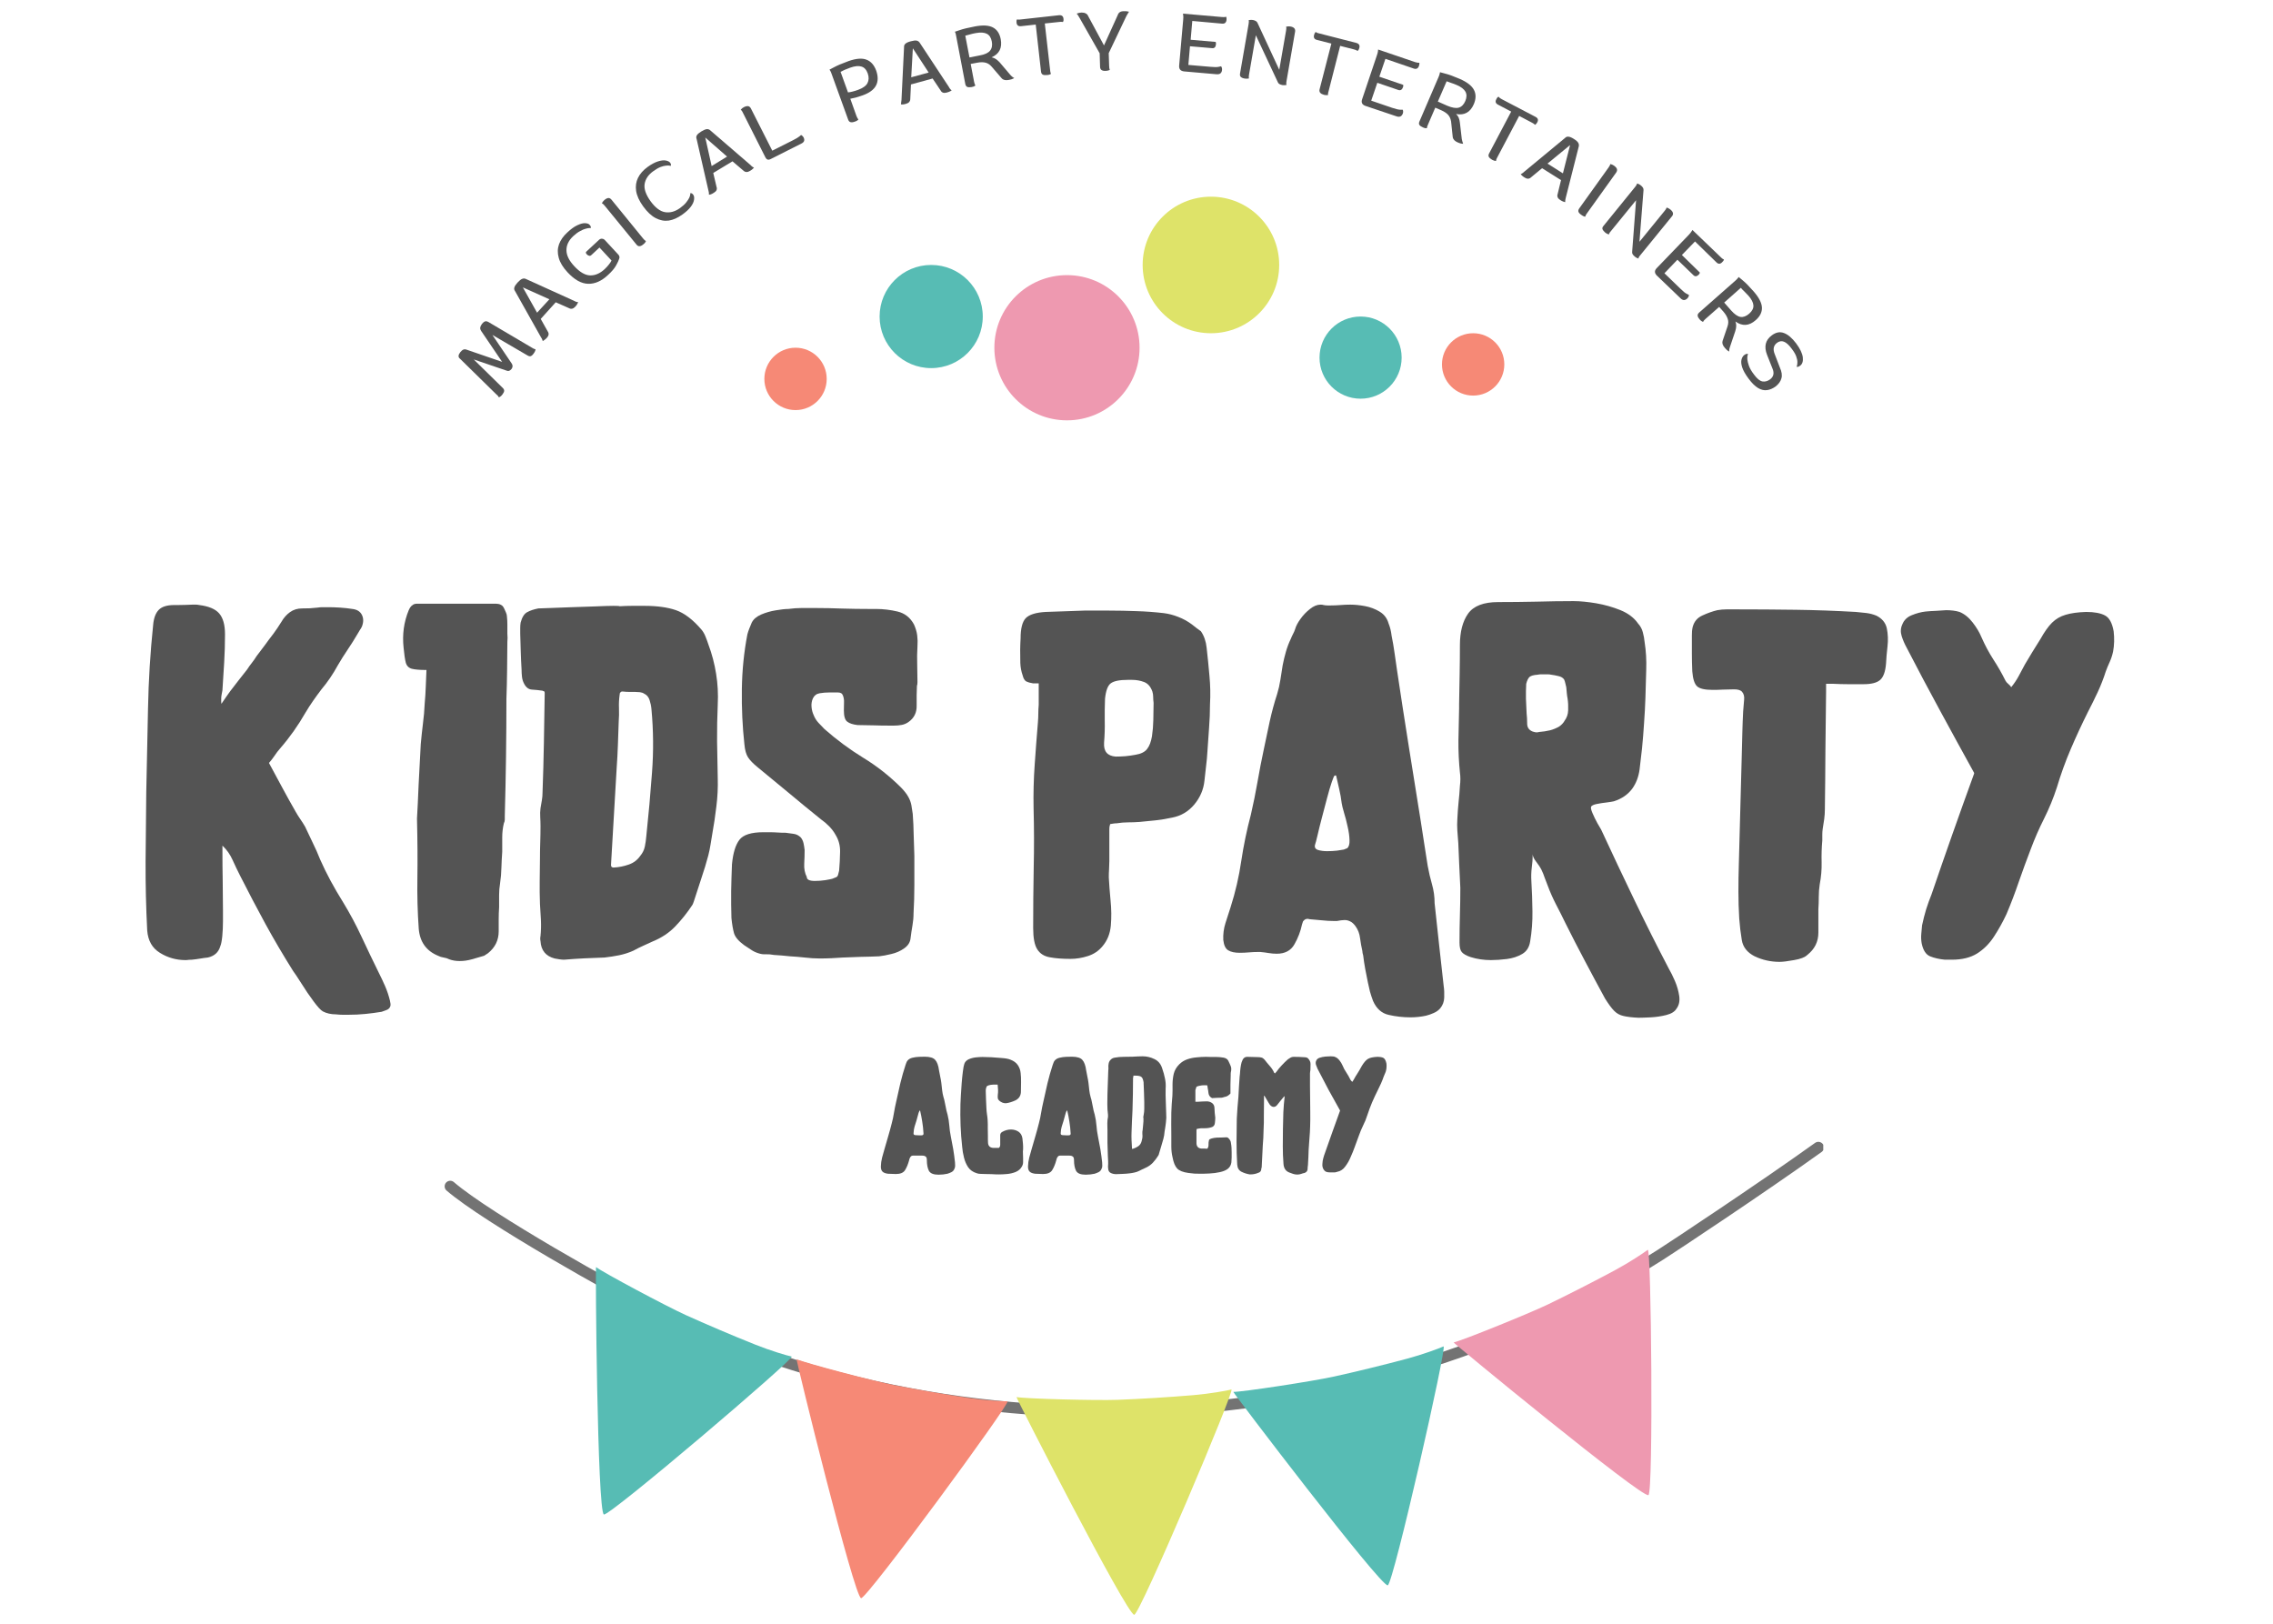 <svg xmlns="http://www.w3.org/2000/svg" xmlns:xlink="http://www.w3.org/1999/xlink" width="350" zoomAndPan="magnify" viewBox="0 0 262.5 187.5" height="250" preserveAspectRatio="xMidYMid meet" version="1.0"><defs><g/><clipPath id="0312ca6d76"><path d="M 51.238 131.766 L 210.562 131.766 L 210.562 164 L 51.238 164 Z M 51.238 131.766 " clip-rule="nonzero"/></clipPath><clipPath id="65c074c77a"><path d="M 131.961 22.711 L 147.73 22.711 L 147.73 38.48 L 131.961 38.48 Z M 131.961 22.711 " clip-rule="nonzero"/></clipPath><clipPath id="c4576253d7"><path d="M 139.844 22.711 C 135.492 22.711 131.961 26.242 131.961 30.594 C 131.961 34.949 135.492 38.48 139.844 38.48 C 144.199 38.48 147.73 34.949 147.73 30.594 C 147.73 26.242 144.199 22.711 139.844 22.711 Z M 139.844 22.711 " clip-rule="nonzero"/></clipPath><clipPath id="d661d852dc"><path d="M 101.582 30.594 L 113.496 30.594 L 113.496 42.508 L 101.582 42.508 Z M 101.582 30.594 " clip-rule="nonzero"/></clipPath><clipPath id="945adbe11b"><path d="M 107.539 30.594 C 104.25 30.594 101.582 33.262 101.582 36.551 C 101.582 39.844 104.25 42.508 107.539 42.508 C 110.828 42.508 113.496 39.844 113.496 36.551 C 113.496 33.262 110.828 30.594 107.539 30.594 Z M 107.539 30.594 " clip-rule="nonzero"/></clipPath><clipPath id="e9f68925a9"><path d="M 152.387 36.551 L 161.871 36.551 L 161.871 46.039 L 152.387 46.039 Z M 152.387 36.551 " clip-rule="nonzero"/></clipPath><clipPath id="3c94b49d44"><path d="M 157.129 36.551 C 154.508 36.551 152.387 38.676 152.387 41.297 C 152.387 43.914 154.508 46.039 157.129 46.039 C 159.746 46.039 161.871 43.914 161.871 41.297 C 161.871 38.676 159.746 36.551 157.129 36.551 Z M 157.129 36.551 " clip-rule="nonzero"/></clipPath><clipPath id="66861db0ef"><path d="M 166.527 38.48 L 173.727 38.48 L 173.727 45.68 L 166.527 45.68 Z M 166.527 38.48 " clip-rule="nonzero"/></clipPath><clipPath id="f6963923fa"><path d="M 170.129 38.48 C 168.141 38.48 166.527 40.09 166.527 42.078 C 166.527 44.07 168.141 45.68 170.129 45.68 C 172.117 45.68 173.727 44.07 173.727 42.078 C 173.727 40.09 172.117 38.48 170.129 38.48 Z M 170.129 38.48 " clip-rule="nonzero"/></clipPath><clipPath id="15c94a3192"><path d="M 88.273 40.152 L 95.473 40.152 L 95.473 47.355 L 88.273 47.355 Z M 88.273 40.152 " clip-rule="nonzero"/></clipPath><clipPath id="789b7bb0b0"><path d="M 91.875 40.152 C 89.887 40.152 88.273 41.766 88.273 43.754 C 88.273 45.742 89.887 47.355 91.875 47.355 C 93.863 47.355 95.473 45.742 95.473 43.754 C 95.473 41.766 93.863 40.152 91.875 40.152 Z M 91.875 40.152 " clip-rule="nonzero"/></clipPath><clipPath id="c2a43376f9"><path d="M 114.836 31.77 L 131.605 31.77 L 131.605 48.539 L 114.836 48.539 Z M 114.836 31.77 " clip-rule="nonzero"/></clipPath><clipPath id="a164519f5b"><path d="M 123.223 31.77 C 118.59 31.77 114.836 35.523 114.836 40.152 C 114.836 44.785 118.59 48.539 123.223 48.539 C 127.852 48.539 131.605 44.785 131.605 40.152 C 131.605 35.523 127.852 31.77 123.223 31.77 Z M 123.223 31.77 " clip-rule="nonzero"/></clipPath></defs><g fill="#545454" fill-opacity="1"><g transform="translate(57.444, 46.148)"><g><path d="M -1.047 -8.969 L 3.984 -6 C 4.117 -5.914 4.223 -5.863 4.297 -5.844 C 4.367 -5.82 4.406 -5.812 4.406 -5.812 C 4.406 -5.812 4.395 -5.766 4.375 -5.672 C 4.352 -5.578 4.289 -5.461 4.188 -5.328 C 4.062 -5.148 3.941 -5.047 3.828 -5.016 C 3.711 -4.992 3.582 -5.031 3.438 -5.125 L -0.578 -7.469 L 1.672 -4.141 C 1.734 -4.035 1.758 -3.93 1.75 -3.828 C 1.738 -3.734 1.695 -3.633 1.625 -3.531 C 1.539 -3.438 1.453 -3.367 1.359 -3.328 C 1.273 -3.297 1.18 -3.301 1.078 -3.344 L -2.734 -4.641 L 0.578 -1.391 C 0.711 -1.273 0.781 -1.156 0.781 -1.031 C 0.781 -0.914 0.711 -0.77 0.578 -0.594 C 0.473 -0.457 0.379 -0.367 0.297 -0.328 C 0.211 -0.285 0.172 -0.266 0.172 -0.266 C 0.172 -0.266 0.148 -0.297 0.109 -0.359 C 0.078 -0.43 0 -0.516 -0.125 -0.609 L -4.297 -4.703 C -4.441 -4.816 -4.504 -4.938 -4.484 -5.062 C -4.473 -5.188 -4.406 -5.328 -4.281 -5.484 C -4.156 -5.641 -4.035 -5.738 -3.922 -5.781 C -3.816 -5.832 -3.676 -5.82 -3.5 -5.75 L 0.547 -4.359 L -1.859 -7.906 C -1.961 -8.062 -2.004 -8.203 -1.984 -8.328 C -1.961 -8.461 -1.895 -8.602 -1.781 -8.75 C -1.664 -8.895 -1.551 -8.988 -1.438 -9.031 C -1.332 -9.07 -1.203 -9.051 -1.047 -8.969 Z M -1.047 -8.969 "/></g></g></g><g fill="#545454" fill-opacity="1"><g transform="translate(62.618, 39.483)"><g><path d="M -1.875 -7.266 L 3.672 -4.75 C 3.797 -4.676 3.906 -4.629 4 -4.609 C 4.102 -4.598 4.156 -4.594 4.156 -4.594 C 4.156 -4.594 4.129 -4.539 4.078 -4.438 C 4.035 -4.332 3.953 -4.211 3.828 -4.078 C 3.586 -3.816 3.336 -3.758 3.078 -3.906 L 1.562 -4.578 L -0.172 -2.656 L 0.625 -1.234 C 0.801 -0.984 0.773 -0.734 0.547 -0.484 C 0.422 -0.348 0.305 -0.25 0.203 -0.188 C 0.109 -0.125 0.062 -0.094 0.062 -0.094 C 0.062 -0.094 0.047 -0.141 0.016 -0.234 C -0.016 -0.328 -0.07 -0.438 -0.156 -0.562 L -3.141 -5.875 C -3.234 -6 -3.258 -6.133 -3.219 -6.281 C -3.176 -6.438 -3.055 -6.625 -2.859 -6.844 C -2.641 -7.082 -2.457 -7.227 -2.312 -7.281 C -2.164 -7.344 -2.02 -7.336 -1.875 -7.266 Z M -2.234 -6.297 L -0.594 -3.375 L 0.828 -4.922 Z M -2.234 -6.297 "/></g></g></g><g fill="#545454" fill-opacity="1"><g transform="translate(67.449, 34.224)"><g><path d="M 0.219 -5.125 L 1.75 -6.547 C 1.844 -6.629 1.945 -6.664 2.062 -6.656 C 2.188 -6.656 2.297 -6.609 2.391 -6.516 L 3.969 -4.812 C 4.102 -4.664 4.129 -4.5 4.047 -4.312 C 4.004 -4.164 3.891 -3.922 3.703 -3.578 C 3.523 -3.242 3.211 -2.875 2.766 -2.469 C 2.023 -1.77 1.258 -1.43 0.469 -1.453 C -0.312 -1.473 -1.102 -1.914 -1.906 -2.781 C -2.438 -3.352 -2.773 -3.91 -2.922 -4.453 C -3.078 -5.004 -3.066 -5.523 -2.891 -6.016 C -2.711 -6.504 -2.395 -6.957 -1.938 -7.375 C -1.508 -7.781 -1.117 -8.062 -0.766 -8.219 C -0.422 -8.383 -0.129 -8.461 0.109 -8.453 C 0.359 -8.441 0.531 -8.383 0.625 -8.281 C 0.738 -8.164 0.789 -8.07 0.781 -8 C 0.781 -7.926 0.781 -7.891 0.781 -7.891 C 0.781 -7.891 0.727 -7.891 0.625 -7.891 C 0.52 -7.891 0.375 -7.863 0.188 -7.812 C 0.008 -7.77 -0.195 -7.68 -0.438 -7.547 C -0.688 -7.422 -0.953 -7.227 -1.234 -6.969 C -1.773 -6.469 -2.039 -5.922 -2.031 -5.328 C -2.031 -4.742 -1.727 -4.129 -1.125 -3.484 C -0.488 -2.797 0.117 -2.441 0.703 -2.422 C 1.285 -2.41 1.844 -2.648 2.375 -3.141 C 2.582 -3.336 2.75 -3.52 2.875 -3.688 C 3.008 -3.852 3.109 -4.004 3.172 -4.141 L 1.781 -5.641 L 0.875 -4.797 C 0.781 -4.703 0.688 -4.664 0.594 -4.688 C 0.5 -4.707 0.406 -4.766 0.312 -4.859 C 0.25 -4.922 0.219 -4.977 0.219 -5.031 C 0.219 -5.094 0.219 -5.125 0.219 -5.125 Z M 3.328 -4.656 L 3.344 -4.641 Z M 3.328 -4.656 "/></g></g></g><g fill="#545454" fill-opacity="1"><g transform="translate(73.192, 29.022)"><g><path d="M 1.109 -0.812 C 0.953 -0.676 0.805 -0.602 0.672 -0.594 C 0.535 -0.582 0.414 -0.645 0.312 -0.781 L -3.344 -5.25 C -3.457 -5.383 -3.539 -5.469 -3.594 -5.5 C -3.656 -5.539 -3.688 -5.562 -3.688 -5.562 C -3.688 -5.562 -3.66 -5.598 -3.609 -5.672 C -3.566 -5.754 -3.488 -5.844 -3.375 -5.938 C -3.219 -6.07 -3.07 -6.145 -2.938 -6.156 C -2.812 -6.164 -2.691 -6.102 -2.578 -5.969 L 1.062 -1.5 C 1.188 -1.352 1.273 -1.266 1.328 -1.234 C 1.379 -1.203 1.406 -1.188 1.406 -1.188 C 1.406 -1.188 1.383 -1.145 1.344 -1.062 C 1.312 -0.988 1.234 -0.906 1.109 -0.812 Z M 1.109 -0.812 "/></g></g></g><g fill="#545454" fill-opacity="1"><g transform="translate(75.823, 26.829)"><g><path d="M 2.969 -2.047 C 2.445 -1.672 1.93 -1.441 1.422 -1.359 C 0.91 -1.285 0.406 -1.379 -0.094 -1.641 C -0.594 -1.898 -1.078 -2.352 -1.547 -3 C -2.004 -3.633 -2.273 -4.227 -2.359 -4.781 C -2.441 -5.332 -2.367 -5.836 -2.141 -6.297 C -1.91 -6.766 -1.535 -7.188 -1.016 -7.562 C -0.578 -7.875 -0.188 -8.082 0.156 -8.188 C 0.508 -8.301 0.805 -8.336 1.047 -8.297 C 1.297 -8.254 1.473 -8.164 1.578 -8.031 C 1.648 -7.926 1.676 -7.836 1.656 -7.766 C 1.645 -7.703 1.641 -7.672 1.641 -7.672 C 1.641 -7.672 1.594 -7.68 1.5 -7.703 C 1.414 -7.723 1.285 -7.723 1.109 -7.703 C 0.93 -7.691 0.719 -7.641 0.469 -7.547 C 0.219 -7.453 -0.062 -7.289 -0.375 -7.062 C -0.945 -6.656 -1.281 -6.164 -1.375 -5.594 C -1.469 -5.031 -1.242 -4.367 -0.703 -3.609 C -0.148 -2.848 0.41 -2.422 0.984 -2.328 C 1.555 -2.234 2.129 -2.391 2.703 -2.797 C 3.016 -3.023 3.254 -3.242 3.422 -3.453 C 3.586 -3.66 3.707 -3.844 3.781 -4 C 3.852 -4.164 3.891 -4.297 3.891 -4.391 C 3.898 -4.484 3.906 -4.531 3.906 -4.531 C 3.906 -4.531 3.941 -4.523 4.016 -4.516 C 4.086 -4.504 4.16 -4.445 4.234 -4.344 C 4.336 -4.207 4.367 -4.016 4.328 -3.766 C 4.297 -3.516 4.172 -3.242 3.953 -2.953 C 3.734 -2.66 3.406 -2.359 2.969 -2.047 Z M 2.969 -2.047 "/></g></g></g><g fill="#545454" fill-opacity="1"><g transform="translate(81.794, 22.567)"><g><path d="M 0.25 -7.5 L 4.875 -3.516 C 4.969 -3.41 5.055 -3.332 5.141 -3.281 C 5.234 -3.238 5.281 -3.219 5.281 -3.219 C 5.281 -3.219 5.242 -3.176 5.172 -3.094 C 5.098 -3.008 4.977 -2.922 4.812 -2.828 C 4.52 -2.648 4.266 -2.664 4.047 -2.875 L 2.797 -3.938 L 0.578 -2.594 L 0.953 -1 C 1.055 -0.719 0.957 -0.488 0.656 -0.312 C 0.5 -0.207 0.363 -0.141 0.25 -0.109 C 0.133 -0.086 0.078 -0.078 0.078 -0.078 C 0.078 -0.078 0.078 -0.125 0.078 -0.219 C 0.078 -0.312 0.055 -0.43 0.016 -0.578 L -1.344 -6.516 C -1.406 -6.672 -1.395 -6.816 -1.312 -6.953 C -1.227 -7.086 -1.055 -7.234 -0.797 -7.391 C -0.523 -7.555 -0.312 -7.645 -0.156 -7.656 C 0 -7.664 0.133 -7.613 0.25 -7.5 Z M -0.344 -6.688 L 0.391 -3.391 L 2.172 -4.484 Z M -0.344 -6.688 "/></g></g></g><g fill="#545454" fill-opacity="1"><g transform="translate(87.937, 18.899)"><g><path d="M 4.578 -3.312 C 4.578 -3.312 4.609 -3.289 4.672 -3.25 C 4.742 -3.207 4.812 -3.129 4.875 -3.016 C 5.02 -2.711 4.938 -2.484 4.625 -2.328 L 1.062 -0.531 C 0.914 -0.457 0.789 -0.441 0.688 -0.484 C 0.594 -0.523 0.516 -0.609 0.453 -0.734 L -2.125 -5.844 C -2.195 -6 -2.258 -6.102 -2.312 -6.156 C -2.363 -6.207 -2.391 -6.234 -2.391 -6.234 C -2.391 -6.234 -2.359 -6.266 -2.297 -6.328 C -2.234 -6.398 -2.141 -6.469 -2.016 -6.531 C -1.828 -6.625 -1.664 -6.66 -1.531 -6.641 C -1.406 -6.617 -1.301 -6.531 -1.219 -6.375 L 1.25 -1.5 L 3.609 -2.688 C 3.992 -2.883 4.25 -3.035 4.375 -3.141 C 4.508 -3.254 4.578 -3.312 4.578 -3.312 Z M 4.578 -3.312 "/></g></g></g><g fill="#545454" fill-opacity="1"><g transform="translate(93.975, 15.938)"><g/></g></g><g fill="#545454" fill-opacity="1"><g transform="translate(97.402, 14.435)"><g><path d="M 0.578 -7.375 C 1.461 -7.688 2.156 -7.742 2.656 -7.547 C 3.164 -7.359 3.539 -6.941 3.781 -6.297 C 4.02 -5.617 4.016 -5.039 3.766 -4.562 C 3.516 -4.082 3 -3.703 2.219 -3.422 C 1.945 -3.328 1.688 -3.242 1.438 -3.172 C 1.188 -3.109 0.973 -3.062 0.797 -3.031 L 1.5 -1.062 C 1.57 -0.883 1.629 -0.77 1.672 -0.719 C 1.711 -0.664 1.734 -0.641 1.734 -0.641 C 1.734 -0.641 1.703 -0.609 1.641 -0.547 C 1.578 -0.492 1.473 -0.441 1.328 -0.391 C 1.129 -0.316 0.961 -0.297 0.828 -0.328 C 0.703 -0.359 0.609 -0.457 0.547 -0.625 L -1.359 -5.891 C -1.422 -6.078 -1.477 -6.207 -1.531 -6.281 C -1.582 -6.352 -1.609 -6.391 -1.609 -6.391 C -1.609 -6.391 -1.43 -6.484 -1.078 -6.672 C -0.723 -6.867 -0.172 -7.102 0.578 -7.375 Z M 1.703 -4.062 C 2.266 -4.27 2.625 -4.531 2.781 -4.844 C 2.945 -5.164 2.957 -5.535 2.812 -5.953 C 2.656 -6.391 2.41 -6.656 2.078 -6.75 C 1.754 -6.852 1.328 -6.812 0.797 -6.625 C 0.578 -6.539 0.363 -6.457 0.156 -6.375 C -0.039 -6.289 -0.203 -6.211 -0.328 -6.141 L 0.531 -3.766 C 0.664 -3.773 0.836 -3.805 1.047 -3.859 C 1.254 -3.91 1.473 -3.977 1.703 -4.062 Z M 1.703 -4.062 "/></g></g></g><g fill="#545454" fill-opacity="1"><g transform="translate(103.937, 12.096)"><g><path d="M 2.281 -7.156 L 5.641 -2.062 C 5.703 -1.938 5.77 -1.836 5.844 -1.766 C 5.926 -1.691 5.969 -1.656 5.969 -1.656 C 5.969 -1.656 5.914 -1.625 5.812 -1.562 C 5.719 -1.508 5.578 -1.457 5.391 -1.406 C 5.055 -1.312 4.82 -1.395 4.688 -1.656 L 3.766 -3.031 L 1.266 -2.344 L 1.188 -0.703 C 1.195 -0.398 1.035 -0.203 0.703 -0.109 C 0.523 -0.055 0.379 -0.031 0.266 -0.031 C 0.16 -0.039 0.109 -0.047 0.109 -0.047 C 0.109 -0.047 0.113 -0.094 0.125 -0.188 C 0.145 -0.281 0.16 -0.398 0.172 -0.547 L 0.469 -6.656 C 0.457 -6.812 0.508 -6.941 0.625 -7.047 C 0.75 -7.16 0.957 -7.254 1.25 -7.328 C 1.551 -7.41 1.773 -7.438 1.922 -7.406 C 2.078 -7.375 2.195 -7.289 2.281 -7.156 Z M 1.484 -6.516 L 1.297 -3.172 L 3.312 -3.719 Z M 1.484 -6.516 "/></g></g></g><g fill="#545454" fill-opacity="1"><g transform="translate(110.836, 10.228)"><g><path d="M 4.609 -3.031 L 5.859 -1.562 C 5.973 -1.438 6.07 -1.348 6.156 -1.297 C 6.25 -1.242 6.297 -1.219 6.297 -1.219 C 6.297 -1.219 6.25 -1.191 6.156 -1.141 C 6.062 -1.086 5.898 -1.039 5.672 -1 C 5.297 -0.926 5.02 -0.988 4.844 -1.188 L 3.672 -2.547 C 3.453 -2.797 3.207 -2.945 2.938 -3 C 2.676 -3.062 2.363 -3.055 2 -2.984 L 1.266 -2.844 L 1.656 -0.797 C 1.695 -0.617 1.734 -0.5 1.766 -0.438 C 1.797 -0.383 1.812 -0.359 1.812 -0.359 C 1.812 -0.359 1.773 -0.332 1.703 -0.281 C 1.629 -0.238 1.516 -0.203 1.359 -0.172 C 1.16 -0.141 1 -0.145 0.875 -0.188 C 0.758 -0.238 0.68 -0.352 0.641 -0.531 L -0.406 -6.031 C -0.438 -6.219 -0.469 -6.352 -0.5 -6.438 C -0.539 -6.52 -0.562 -6.562 -0.562 -6.562 C -0.562 -6.562 -0.375 -6.625 0 -6.75 C 0.375 -6.883 0.953 -7.023 1.734 -7.172 C 2.648 -7.348 3.348 -7.312 3.828 -7.062 C 4.305 -6.812 4.609 -6.359 4.734 -5.703 C 4.922 -4.691 4.566 -3.992 3.672 -3.609 C 3.848 -3.578 4.008 -3.516 4.156 -3.422 C 4.301 -3.328 4.453 -3.195 4.609 -3.031 Z M 3.703 -5.438 C 3.617 -5.883 3.426 -6.18 3.125 -6.328 C 2.82 -6.484 2.395 -6.508 1.844 -6.406 C 1.602 -6.363 1.379 -6.312 1.172 -6.25 C 0.973 -6.195 0.797 -6.148 0.641 -6.109 L 1.125 -3.594 L 2.312 -3.828 C 2.895 -3.93 3.289 -4.113 3.5 -4.375 C 3.719 -4.645 3.785 -5 3.703 -5.438 Z M 3.703 -5.438 "/></g></g></g><g fill="#545454" fill-opacity="1"><g transform="translate(117.988, 8.915)"><g><path d="M -0.078 -6.672 L 4.297 -7.156 C 4.617 -7.188 4.797 -7.055 4.828 -6.766 C 4.848 -6.629 4.844 -6.531 4.812 -6.469 C 4.781 -6.406 4.766 -6.375 4.766 -6.375 C 4.766 -6.375 4.723 -6.379 4.641 -6.391 C 4.566 -6.398 4.453 -6.395 4.297 -6.375 L 2.672 -6.203 L 3.281 -0.859 C 3.301 -0.672 3.32 -0.547 3.344 -0.484 C 3.375 -0.422 3.391 -0.391 3.391 -0.391 C 3.391 -0.391 3.352 -0.367 3.281 -0.328 C 3.207 -0.285 3.094 -0.258 2.938 -0.25 C 2.727 -0.227 2.562 -0.242 2.438 -0.297 C 2.32 -0.359 2.254 -0.477 2.234 -0.656 L 1.625 -6.078 L -0.078 -5.891 C -0.391 -5.859 -0.562 -6 -0.594 -6.312 C -0.602 -6.445 -0.598 -6.539 -0.578 -6.594 C -0.555 -6.645 -0.547 -6.672 -0.547 -6.672 C -0.547 -6.672 -0.504 -6.664 -0.422 -6.656 C -0.336 -6.645 -0.223 -6.648 -0.078 -6.672 Z M -0.078 -6.672 "/></g></g></g><g fill="#545454" fill-opacity="1"><g transform="translate(124.465, 8.215)"><g><path d="M 5.625 -6.375 L 3.578 -2.078 L 3.625 -0.609 C 3.633 -0.422 3.648 -0.297 3.672 -0.234 C 3.691 -0.172 3.703 -0.141 3.703 -0.141 C 3.703 -0.141 3.66 -0.125 3.578 -0.094 C 3.504 -0.062 3.391 -0.039 3.234 -0.031 C 3.023 -0.02 2.863 -0.051 2.75 -0.125 C 2.645 -0.195 2.586 -0.32 2.578 -0.5 L 2.531 -2.062 L 0.188 -6.188 C 0.113 -6.32 0.047 -6.43 -0.016 -6.516 C -0.086 -6.598 -0.125 -6.641 -0.125 -6.641 C -0.125 -6.641 -0.078 -6.656 0.016 -6.688 C 0.109 -6.727 0.254 -6.754 0.453 -6.766 C 0.66 -6.766 0.82 -6.727 0.938 -6.656 C 1.062 -6.594 1.156 -6.484 1.219 -6.328 L 3.031 -2.969 L 4.609 -6.453 C 4.66 -6.609 4.738 -6.723 4.844 -6.797 C 4.945 -6.879 5.109 -6.922 5.328 -6.922 C 5.523 -6.93 5.672 -6.922 5.766 -6.891 C 5.867 -6.867 5.922 -6.859 5.922 -6.859 C 5.922 -6.859 5.891 -6.812 5.828 -6.719 C 5.766 -6.625 5.695 -6.508 5.625 -6.375 Z M 5.625 -6.375 "/></g></g></g><g fill="#545454" fill-opacity="1"><g transform="translate(131.625, 8.047)"><g/></g></g><g fill="#545454" fill-opacity="1"><g transform="translate(135.364, 8.122)"><g><path d="M 5.656 -0.469 C 5.656 -0.469 5.676 -0.43 5.719 -0.359 C 5.758 -0.297 5.773 -0.195 5.766 -0.062 C 5.734 0.312 5.523 0.484 5.141 0.453 L 1.391 0.125 C 0.973 0.082 0.781 -0.141 0.812 -0.547 L 1.281 -5.875 C 1.301 -6.07 1.301 -6.234 1.281 -6.359 C 1.258 -6.484 1.25 -6.547 1.25 -6.547 L 5.75 -6.156 C 5.906 -6.145 6.023 -6.145 6.109 -6.156 C 6.203 -6.176 6.25 -6.188 6.25 -6.188 C 6.25 -6.188 6.254 -6.16 6.266 -6.109 C 6.285 -6.055 6.289 -5.961 6.281 -5.828 C 6.25 -5.516 6.082 -5.367 5.781 -5.391 L 2.328 -5.703 L 2.141 -3.531 L 5.031 -3.281 C 5.031 -3.281 5.035 -3.258 5.047 -3.219 C 5.066 -3.176 5.07 -3.102 5.062 -3 C 5.031 -2.676 4.879 -2.531 4.609 -2.562 L 2.062 -2.781 L 1.875 -0.625 L 4.422 -0.406 C 4.879 -0.363 5.195 -0.363 5.375 -0.406 C 5.562 -0.445 5.656 -0.469 5.656 -0.469 Z M 5.656 -0.469 "/></g></g></g><g fill="#545454" fill-opacity="1"><g transform="translate(142.425, 8.762)"><g><path d="M 7.141 -5.109 L 6.156 0.562 C 6.125 0.75 6.113 0.875 6.125 0.938 C 6.145 1.008 6.156 1.047 6.156 1.047 C 6.156 1.047 6.109 1.051 6.016 1.062 C 5.93 1.082 5.816 1.082 5.672 1.062 C 5.391 1.008 5.219 0.906 5.156 0.75 L 2.609 -4.688 L 1.828 -0.188 C 1.797 0 1.785 0.125 1.797 0.188 C 1.805 0.258 1.812 0.297 1.812 0.297 C 1.812 0.297 1.77 0.301 1.688 0.312 C 1.613 0.332 1.5 0.332 1.344 0.312 C 1.133 0.281 0.977 0.219 0.875 0.125 C 0.781 0.039 0.75 -0.086 0.781 -0.266 L 1.766 -5.953 C 1.797 -6.129 1.805 -6.254 1.797 -6.328 C 1.785 -6.398 1.781 -6.438 1.781 -6.438 C 1.781 -6.438 1.82 -6.441 1.906 -6.453 C 2 -6.473 2.117 -6.473 2.266 -6.453 C 2.547 -6.398 2.723 -6.289 2.797 -6.125 L 5.312 -0.703 L 6.094 -5.203 C 6.125 -5.379 6.133 -5.504 6.125 -5.578 C 6.113 -5.648 6.109 -5.688 6.109 -5.688 C 6.109 -5.688 6.148 -5.691 6.234 -5.703 C 6.328 -5.723 6.453 -5.723 6.609 -5.703 C 7.016 -5.629 7.191 -5.43 7.141 -5.109 Z M 7.141 -5.109 "/></g></g></g><g fill="#545454" fill-opacity="1"><g transform="translate(150.082, 10.142)"><g><path d="M 2.281 -6.281 L 6.547 -5.188 C 6.859 -5.102 6.977 -4.914 6.906 -4.625 C 6.875 -4.488 6.832 -4.395 6.781 -4.344 C 6.727 -4.289 6.703 -4.266 6.703 -4.266 C 6.703 -4.266 6.672 -4.281 6.609 -4.312 C 6.547 -4.352 6.438 -4.395 6.281 -4.438 L 4.688 -4.844 L 3.359 0.359 C 3.305 0.535 3.281 0.656 3.281 0.719 C 3.289 0.789 3.297 0.828 3.297 0.828 C 3.297 0.828 3.254 0.832 3.172 0.844 C 3.098 0.852 2.984 0.844 2.828 0.812 C 2.629 0.758 2.484 0.68 2.391 0.578 C 2.297 0.473 2.27 0.336 2.312 0.172 L 3.672 -5.109 L 2.016 -5.531 C 1.711 -5.602 1.598 -5.789 1.672 -6.094 C 1.711 -6.238 1.754 -6.332 1.797 -6.375 C 1.836 -6.426 1.859 -6.453 1.859 -6.453 C 1.859 -6.453 1.891 -6.43 1.953 -6.391 C 2.023 -6.348 2.133 -6.312 2.281 -6.281 Z M 2.281 -6.281 "/></g></g></g><g fill="#545454" fill-opacity="1"><g transform="translate(156.388, 11.779)"><g><path d="M 5.609 0.891 C 5.609 0.891 5.617 0.926 5.641 1 C 5.672 1.082 5.664 1.188 5.625 1.312 C 5.5 1.664 5.254 1.781 4.891 1.656 L 1.312 0.453 C 0.914 0.316 0.785 0.055 0.922 -0.328 L 2.625 -5.391 C 2.695 -5.586 2.738 -5.75 2.75 -5.875 C 2.758 -6 2.766 -6.062 2.766 -6.062 L 7.031 -4.609 C 7.188 -4.566 7.305 -4.539 7.391 -4.531 C 7.484 -4.531 7.531 -4.531 7.531 -4.531 C 7.531 -4.531 7.531 -4.504 7.531 -4.453 C 7.539 -4.398 7.523 -4.305 7.484 -4.172 C 7.379 -3.867 7.18 -3.766 6.891 -3.859 L 3.609 -4.984 L 2.906 -2.922 L 5.656 -1.984 C 5.656 -1.984 5.66 -1.961 5.672 -1.922 C 5.68 -1.891 5.672 -1.82 5.641 -1.719 C 5.535 -1.414 5.352 -1.305 5.094 -1.391 L 2.672 -2.219 L 1.969 -0.156 L 4.391 0.672 C 4.828 0.816 5.141 0.891 5.328 0.891 C 5.516 0.891 5.609 0.891 5.609 0.891 Z M 5.609 0.891 "/></g></g></g><g fill="#545454" fill-opacity="1"><g transform="translate(163.098, 14.088)"><g><path d="M 5.5 0.078 L 5.719 1.969 C 5.758 2.156 5.797 2.289 5.828 2.375 C 5.859 2.469 5.875 2.516 5.875 2.516 C 5.875 2.516 5.82 2.508 5.719 2.5 C 5.625 2.5 5.469 2.453 5.25 2.359 C 4.906 2.211 4.711 2.004 4.672 1.734 L 4.484 -0.047 C 4.43 -0.379 4.312 -0.645 4.125 -0.844 C 3.938 -1.039 3.676 -1.211 3.344 -1.359 L 2.656 -1.656 L 1.828 0.266 C 1.754 0.43 1.711 0.547 1.703 0.609 C 1.691 0.68 1.688 0.719 1.688 0.719 C 1.688 0.719 1.645 0.719 1.562 0.719 C 1.488 0.719 1.379 0.688 1.234 0.625 C 1.035 0.539 0.898 0.445 0.828 0.344 C 0.754 0.238 0.754 0.102 0.828 -0.062 L 3.047 -5.219 C 3.117 -5.383 3.16 -5.516 3.172 -5.609 C 3.191 -5.703 3.203 -5.75 3.203 -5.75 C 3.203 -5.75 3.395 -5.695 3.781 -5.594 C 4.176 -5.5 4.738 -5.297 5.469 -4.984 C 6.332 -4.609 6.883 -4.18 7.125 -3.703 C 7.375 -3.223 7.367 -2.676 7.109 -2.062 C 6.703 -1.125 6.02 -0.742 5.062 -0.922 C 5.188 -0.805 5.285 -0.664 5.359 -0.5 C 5.43 -0.332 5.477 -0.141 5.5 0.078 Z M 6.125 -2.422 C 6.301 -2.836 6.305 -3.195 6.141 -3.5 C 5.973 -3.801 5.629 -4.062 5.109 -4.281 C 4.891 -4.375 4.68 -4.453 4.484 -4.516 C 4.285 -4.586 4.113 -4.648 3.969 -4.703 L 2.953 -2.359 L 4.047 -1.875 C 4.598 -1.645 5.035 -1.57 5.359 -1.656 C 5.691 -1.75 5.945 -2.004 6.125 -2.422 Z M 6.125 -2.422 "/></g></g></g><g fill="#545454" fill-opacity="1"><g transform="translate(169.755, 17.011)"><g><path d="M 3.672 -5.562 L 7.578 -3.516 C 7.859 -3.367 7.926 -3.16 7.781 -2.891 C 7.719 -2.773 7.656 -2.695 7.594 -2.656 C 7.539 -2.613 7.516 -2.594 7.516 -2.594 C 7.516 -2.594 7.488 -2.617 7.438 -2.672 C 7.383 -2.723 7.285 -2.785 7.141 -2.859 L 5.688 -3.625 L 3.172 1.141 C 3.086 1.297 3.039 1.406 3.031 1.469 C 3.02 1.539 3.016 1.578 3.016 1.578 C 3.016 1.578 2.973 1.57 2.891 1.562 C 2.816 1.551 2.707 1.508 2.562 1.438 C 2.383 1.332 2.258 1.223 2.188 1.109 C 2.125 0.992 2.133 0.859 2.219 0.703 L 4.766 -4.125 L 3.25 -4.922 C 2.969 -5.066 2.898 -5.273 3.047 -5.547 C 3.109 -5.68 3.164 -5.766 3.219 -5.797 C 3.281 -5.828 3.312 -5.844 3.312 -5.844 C 3.312 -5.844 3.336 -5.812 3.391 -5.75 C 3.453 -5.695 3.547 -5.633 3.672 -5.562 Z M 3.672 -5.562 "/></g></g></g><g fill="#545454" fill-opacity="1"><g transform="translate(175.511, 20.064)"><g><path d="M 6.812 -3.141 L 5.312 2.781 C 5.281 2.906 5.258 3.02 5.25 3.125 C 5.25 3.227 5.25 3.281 5.25 3.281 C 5.25 3.281 5.191 3.266 5.078 3.234 C 4.961 3.203 4.828 3.133 4.672 3.031 C 4.379 2.844 4.281 2.613 4.375 2.344 L 4.766 0.734 L 2.578 -0.641 L 1.312 0.406 C 1.102 0.613 0.852 0.625 0.562 0.438 C 0.406 0.344 0.289 0.254 0.219 0.172 C 0.145 0.086 0.109 0.047 0.109 0.047 C 0.109 0.047 0.148 0.023 0.234 -0.016 C 0.328 -0.066 0.422 -0.141 0.516 -0.234 L 5.219 -4.125 C 5.332 -4.25 5.469 -4.301 5.625 -4.281 C 5.781 -4.27 5.984 -4.188 6.234 -4.031 C 6.504 -3.863 6.676 -3.711 6.75 -3.578 C 6.832 -3.441 6.852 -3.297 6.812 -3.141 Z M 5.812 -3.312 L 3.203 -1.172 L 4.984 -0.047 Z M 5.812 -3.312 "/></g></g></g><g fill="#545454" fill-opacity="1"><g transform="translate(181.559, 23.963)"><g><path d="M 1.078 0.859 C 0.898 0.742 0.785 0.625 0.734 0.5 C 0.691 0.375 0.723 0.238 0.828 0.094 L 4.188 -4.594 C 4.289 -4.738 4.352 -4.844 4.375 -4.906 C 4.395 -4.977 4.406 -5.016 4.406 -5.016 C 4.406 -5.016 4.445 -5.004 4.531 -4.984 C 4.625 -4.961 4.727 -4.91 4.844 -4.828 C 5.02 -4.703 5.129 -4.578 5.172 -4.453 C 5.211 -4.328 5.188 -4.191 5.094 -4.047 L 1.734 0.641 C 1.629 0.785 1.566 0.891 1.547 0.953 C 1.523 1.023 1.516 1.062 1.516 1.062 C 1.516 1.062 1.473 1.051 1.391 1.031 C 1.305 1.008 1.203 0.953 1.078 0.859 Z M 1.078 0.859 "/></g></g></g><g fill="#545454" fill-opacity="1"><g transform="translate(184.365, 25.919)"><g><path d="M 8.734 -0.953 L 5.094 3.516 C 4.969 3.66 4.895 3.766 4.875 3.828 C 4.863 3.898 4.859 3.938 4.859 3.938 C 4.859 3.938 4.816 3.922 4.734 3.891 C 4.648 3.867 4.547 3.805 4.422 3.703 C 4.203 3.523 4.102 3.348 4.125 3.172 L 4.578 -2.797 L 1.688 0.75 C 1.562 0.895 1.488 1 1.469 1.062 C 1.445 1.125 1.438 1.156 1.438 1.156 C 1.438 1.156 1.395 1.141 1.312 1.109 C 1.238 1.086 1.141 1.031 1.016 0.938 C 0.859 0.801 0.754 0.672 0.703 0.547 C 0.66 0.43 0.695 0.305 0.812 0.172 L 4.453 -4.312 C 4.566 -4.445 4.633 -4.551 4.656 -4.625 C 4.688 -4.695 4.703 -4.734 4.703 -4.734 C 4.703 -4.734 4.742 -4.719 4.828 -4.688 C 4.922 -4.656 5.023 -4.594 5.141 -4.5 C 5.359 -4.32 5.457 -4.145 5.438 -3.969 L 4.969 2 L 7.859 -1.547 C 7.973 -1.68 8.039 -1.781 8.062 -1.844 C 8.094 -1.914 8.109 -1.953 8.109 -1.953 C 8.109 -1.953 8.148 -1.938 8.234 -1.906 C 8.328 -1.875 8.43 -1.812 8.547 -1.719 C 8.867 -1.457 8.93 -1.203 8.734 -0.953 Z M 8.734 -0.953 "/></g></g></g><g fill="#545454" fill-opacity="1"><g transform="translate(190.36, 30.867)"><g><path d="M 4.688 3.188 C 4.688 3.188 4.68 3.227 4.672 3.312 C 4.66 3.395 4.609 3.484 4.516 3.578 C 4.254 3.848 3.988 3.848 3.719 3.578 L 1 0.969 C 0.695 0.676 0.688 0.383 0.969 0.094 L 4.672 -3.75 C 4.816 -3.906 4.922 -4.035 4.984 -4.141 C 5.055 -4.254 5.094 -4.312 5.094 -4.312 L 8.344 -1.188 C 8.457 -1.07 8.551 -0.992 8.625 -0.953 C 8.695 -0.922 8.734 -0.906 8.734 -0.906 C 8.734 -0.906 8.723 -0.875 8.703 -0.812 C 8.68 -0.758 8.625 -0.688 8.531 -0.594 C 8.312 -0.363 8.094 -0.352 7.875 -0.562 L 5.391 -2.984 L 3.875 -1.422 L 5.953 0.609 C 5.953 0.609 5.945 0.625 5.938 0.656 C 5.938 0.695 5.898 0.758 5.828 0.844 C 5.598 1.07 5.391 1.094 5.203 0.906 L 3.359 -0.875 L 1.859 0.688 L 3.703 2.469 C 4.023 2.789 4.27 2.988 4.438 3.062 C 4.602 3.145 4.688 3.188 4.688 3.188 Z M 4.688 3.188 "/></g></g></g><g fill="#545454" fill-opacity="1"><g transform="translate(195.448, 35.813)"><g><path d="M 4.953 2.422 L 4.344 4.234 C 4.281 4.41 4.25 4.547 4.25 4.641 C 4.25 4.734 4.25 4.781 4.25 4.781 C 4.25 4.781 4.203 4.754 4.109 4.703 C 4.023 4.648 3.906 4.535 3.75 4.359 C 3.5 4.078 3.41 3.812 3.484 3.562 L 4.062 1.859 C 4.164 1.547 4.172 1.258 4.078 1 C 3.992 0.738 3.832 0.469 3.594 0.188 L 3.094 -0.375 L 1.531 1 C 1.395 1.125 1.312 1.211 1.281 1.266 C 1.25 1.328 1.234 1.359 1.234 1.359 C 1.234 1.359 1.191 1.336 1.109 1.297 C 1.035 1.266 0.945 1.191 0.844 1.078 C 0.707 0.922 0.629 0.781 0.609 0.656 C 0.586 0.531 0.645 0.406 0.781 0.281 L 4.984 -3.422 C 5.117 -3.547 5.211 -3.645 5.266 -3.719 C 5.316 -3.789 5.344 -3.828 5.344 -3.828 C 5.344 -3.828 5.5 -3.695 5.812 -3.438 C 6.125 -3.188 6.539 -2.766 7.062 -2.172 C 7.688 -1.461 8.008 -0.836 8.031 -0.297 C 8.051 0.234 7.812 0.719 7.312 1.156 C 6.551 1.832 5.77 1.883 4.969 1.312 C 5.039 1.477 5.07 1.648 5.062 1.828 C 5.062 2.004 5.023 2.203 4.953 2.422 Z M 6.562 0.406 C 6.906 0.102 7.066 -0.211 7.047 -0.547 C 7.023 -0.891 6.828 -1.27 6.453 -1.688 C 6.297 -1.863 6.141 -2.023 5.984 -2.172 C 5.828 -2.316 5.695 -2.453 5.594 -2.578 L 3.672 -0.875 L 4.469 0.031 C 4.863 0.477 5.223 0.727 5.547 0.781 C 5.879 0.832 6.219 0.707 6.562 0.406 Z M 6.562 0.406 "/></g></g></g><g fill="#545454" fill-opacity="1"><g transform="translate(200.23, 41.281)"><g><path d="M 1.703 2.438 C 1.336 1.945 1.094 1.516 0.969 1.141 C 0.852 0.773 0.828 0.473 0.891 0.234 C 0.953 0.004 1.055 -0.164 1.203 -0.281 C 1.328 -0.375 1.43 -0.422 1.516 -0.422 C 1.598 -0.422 1.641 -0.422 1.641 -0.422 C 1.641 -0.422 1.625 -0.363 1.594 -0.25 C 1.562 -0.145 1.551 0.004 1.562 0.203 C 1.582 0.41 1.645 0.664 1.75 0.969 C 1.863 1.281 2.062 1.617 2.344 1.984 C 2.688 2.453 3.008 2.711 3.312 2.766 C 3.613 2.816 3.91 2.734 4.203 2.516 C 4.598 2.211 4.688 1.801 4.469 1.281 L 3.844 -0.297 C 3.469 -1.254 3.645 -2.004 4.375 -2.547 C 4.852 -2.91 5.32 -3.004 5.781 -2.828 C 6.25 -2.66 6.723 -2.258 7.203 -1.625 C 7.66 -1.008 7.914 -0.473 7.969 -0.016 C 8.02 0.43 7.922 0.75 7.672 0.938 C 7.535 1.039 7.43 1.086 7.359 1.078 C 7.285 1.078 7.25 1.078 7.25 1.078 C 7.25 1.078 7.266 1.031 7.297 0.938 C 7.328 0.844 7.344 0.703 7.344 0.516 C 7.344 0.336 7.297 0.117 7.203 -0.141 C 7.109 -0.398 6.93 -0.695 6.672 -1.031 C 6.359 -1.457 6.062 -1.723 5.781 -1.828 C 5.508 -1.93 5.242 -1.883 4.984 -1.688 C 4.586 -1.383 4.5 -0.957 4.719 -0.406 L 5.312 1.141 C 5.539 1.641 5.602 2.062 5.5 2.406 C 5.406 2.758 5.18 3.07 4.828 3.344 C 4.504 3.582 4.176 3.723 3.844 3.766 C 3.508 3.816 3.164 3.738 2.812 3.531 C 2.457 3.32 2.086 2.957 1.703 2.438 Z M 1.703 2.438 "/></g></g></g><g clip-path="url(#0312ca6d76)"><path fill="#737373" d="M 51.574 137.48 C 51.305 137.25 51.273 136.84 51.508 136.57 C 51.742 136.301 52.148 136.27 52.418 136.504 C 56.68 140.176 71.57 148.504 75.641 150.52 C 94.141 159.676 115.461 163.547 136.504 162.066 C 155.852 160.703 174.965 154.812 191.422 144.34 C 192.77 143.48 202.945 136.754 209.617 131.973 C 209.91 131.766 210.312 131.832 210.52 132.125 C 210.727 132.414 210.66 132.816 210.371 133.023 C 203.676 137.82 193.469 144.57 192.117 145.43 C 175.477 156.02 156.156 161.977 136.594 163.352 C 115.324 164.852 93.766 160.934 75.066 151.676 C 70.945 149.637 55.891 141.199 51.574 137.48 Z M 51.574 137.48 " fill-opacity="1" fill-rule="evenodd"/></g><path fill="#dee369" d="M 130.988 186.465 C 130.16 186.508 117.281 161.305 117.391 161.324 C 118.387 161.523 126.664 161.738 129.121 161.641 C 131.617 161.547 134.973 161.344 137.844 161.102 C 139.695 160.941 141.613 160.602 142.211 160.453 C 142.715 160.328 131.645 186.434 130.988 186.465 Z M 130.988 186.465 " fill-opacity="1" fill-rule="evenodd"/><path fill="#ee99b0" d="M 190.371 172.648 C 189.629 173.02 167.766 155.039 167.875 155.016 C 168.871 154.797 176.547 151.695 178.762 150.629 C 181.012 149.543 184.012 148.02 186.543 146.656 C 188.18 145.773 189.805 144.695 190.293 144.32 C 190.703 144.004 190.957 172.359 190.371 172.648 Z M 190.371 172.648 " fill-opacity="1" fill-rule="evenodd"/><path fill="#f68976" d="M 99.445 184.547 C 98.633 184.398 91.895 156.906 91.996 156.953 C 92.922 157.375 100.926 159.488 103.34 159.961 C 105.793 160.441 109.105 161.016 111.953 161.438 C 113.789 161.711 115.734 161.82 116.352 161.812 C 116.871 161.805 100.09 184.668 99.445 184.547 Z M 99.445 184.547 " fill-opacity="1" fill-rule="evenodd"/><path fill="#57bcb4" d="M 160.266 183.062 C 159.461 183.25 142.32 160.727 142.434 160.727 C 143.453 160.746 151.637 159.492 154.039 158.961 C 156.477 158.426 159.742 157.633 162.523 156.887 C 164.32 156.402 166.148 155.727 166.707 155.477 C 167.18 155.262 160.906 182.914 160.266 183.062 Z M 160.266 183.062 " fill-opacity="1" fill-rule="evenodd"/><path fill="#57bcb4" d="M 69.738 174.883 C 68.98 174.551 68.746 146.246 68.836 146.316 C 69.641 146.938 76.945 150.836 79.188 151.852 C 81.461 152.883 84.551 154.203 87.227 155.27 C 88.949 155.961 90.82 156.516 91.422 156.648 C 91.926 156.762 70.34 175.148 69.738 174.883 Z M 69.738 174.883 " fill-opacity="1" fill-rule="evenodd"/><g clip-path="url(#65c074c77a)"><g clip-path="url(#c4576253d7)"><path fill="#dee369" d="M 131.961 22.711 L 147.73 22.711 L 147.73 38.48 L 131.961 38.48 Z M 131.961 22.711 " fill-opacity="1" fill-rule="nonzero"/></g></g><g clip-path="url(#d661d852dc)"><g clip-path="url(#945adbe11b)"><path fill="#57bcb4" d="M 101.582 30.594 L 113.496 30.594 L 113.496 42.508 L 101.582 42.508 Z M 101.582 30.594 " fill-opacity="1" fill-rule="nonzero"/></g></g><g clip-path="url(#e9f68925a9)"><g clip-path="url(#3c94b49d44)"><path fill="#57bcb4" d="M 152.387 36.551 L 161.871 36.551 L 161.871 46.039 L 152.387 46.039 Z M 152.387 36.551 " fill-opacity="1" fill-rule="nonzero"/></g></g><g clip-path="url(#66861db0ef)"><g clip-path="url(#f6963923fa)"><path fill="#f68976" d="M 166.527 38.48 L 173.727 38.48 L 173.727 45.68 L 166.527 45.68 Z M 166.527 38.48 " fill-opacity="1" fill-rule="nonzero"/></g></g><g clip-path="url(#15c94a3192)"><g clip-path="url(#789b7bb0b0)"><path fill="#f68976" d="M 88.273 40.152 L 95.473 40.152 L 95.473 47.355 L 88.273 47.355 Z M 88.273 40.152 " fill-opacity="1" fill-rule="nonzero"/></g></g><g clip-path="url(#c2a43376f9)"><g clip-path="url(#a164519f5b)"><path fill="#ee99b0" d="M 114.836 31.77 L 131.605 31.77 L 131.605 48.539 L 114.836 48.539 Z M 114.836 31.77 " fill-opacity="1" fill-rule="nonzero"/></g></g><g fill="#545454" fill-opacity="1"><g transform="translate(16.797, 108.882)"><g><path d="M 26.938 3.422 C 27.207 3.953 27.457 4.484 27.688 5.016 C 27.914 5.547 28.098 6.094 28.234 6.656 C 28.266 6.789 28.285 6.906 28.297 7 C 28.316 7.102 28.312 7.207 28.281 7.312 C 28.219 7.508 28.082 7.648 27.875 7.734 C 27.676 7.816 27.477 7.891 27.281 7.953 C 26.656 8.055 26.023 8.141 25.391 8.203 C 24.766 8.266 24.117 8.297 23.453 8.297 C 23.223 8.297 22.992 8.297 22.766 8.297 C 22.535 8.297 22.285 8.281 22.016 8.25 C 21.422 8.25 20.91 8.133 20.484 7.906 C 20.242 7.77 19.883 7.379 19.406 6.734 C 18.926 6.086 18.461 5.406 18.016 4.688 C 17.566 3.977 17.242 3.492 17.047 3.234 C 15.922 1.441 14.859 -0.363 13.859 -2.188 C 12.867 -4.008 11.895 -5.863 10.938 -7.75 C 10.633 -8.344 10.344 -8.953 10.062 -9.578 C 9.781 -10.211 9.391 -10.766 8.891 -11.234 C 8.891 -11.129 8.891 -11.023 8.891 -10.922 C 8.891 -10.828 8.891 -10.734 8.891 -10.641 C 8.891 -9.516 8.898 -8.367 8.922 -7.203 C 8.941 -6.047 8.953 -4.891 8.953 -3.734 C 8.953 -3.461 8.953 -3.047 8.953 -2.484 C 8.953 -1.922 8.926 -1.359 8.875 -0.797 C 8.82 -0.234 8.742 0.16 8.641 0.391 C 8.441 1.086 7.961 1.52 7.203 1.688 C 6.91 1.719 6.613 1.758 6.312 1.812 C 6.008 1.863 5.695 1.906 5.375 1.938 C 5.238 1.938 5.113 1.941 5 1.953 C 4.883 1.973 4.758 1.984 4.625 1.984 C 3.562 1.984 2.582 1.707 1.688 1.156 C 0.789 0.613 0.297 -0.25 0.203 -1.438 C 0.066 -4.094 0.004 -6.754 0.016 -9.422 C 0.035 -12.086 0.062 -14.742 0.094 -17.391 C 0.164 -20.641 0.234 -23.867 0.297 -27.078 C 0.359 -30.297 0.555 -33.516 0.891 -36.734 C 0.961 -37.523 1.18 -38.102 1.547 -38.469 C 1.91 -38.832 2.504 -39.016 3.328 -39.016 C 3.391 -39.016 3.461 -39.016 3.547 -39.016 C 3.629 -39.016 3.707 -39.016 3.781 -39.016 C 4.039 -39.016 4.312 -39.02 4.594 -39.031 C 4.875 -39.051 5.148 -39.062 5.422 -39.062 C 5.586 -39.062 5.727 -39.062 5.844 -39.062 C 5.957 -39.062 6.082 -39.047 6.219 -39.016 C 7.312 -38.879 8.078 -38.555 8.516 -38.047 C 8.961 -37.535 9.188 -36.734 9.188 -35.641 C 9.188 -34.547 9.156 -33.469 9.094 -32.406 C 9.031 -31.344 8.961 -30.266 8.891 -29.172 C 8.859 -29.004 8.828 -28.836 8.797 -28.672 C 8.766 -28.516 8.75 -28.352 8.75 -28.188 C 8.75 -28.188 8.75 -28.082 8.75 -27.875 C 8.75 -27.676 8.766 -27.598 8.797 -27.641 C 8.961 -27.898 9.129 -28.145 9.297 -28.375 C 9.461 -28.613 9.629 -28.848 9.797 -29.078 C 10.117 -29.504 10.438 -29.914 10.75 -30.312 C 11.07 -30.719 11.398 -31.133 11.734 -31.562 C 11.898 -31.82 12.082 -32.078 12.281 -32.328 C 12.477 -32.578 12.66 -32.836 12.828 -33.109 C 13.16 -33.535 13.484 -33.961 13.797 -34.391 C 14.109 -34.828 14.43 -35.258 14.766 -35.688 C 14.93 -35.914 15.094 -36.145 15.25 -36.375 C 15.414 -36.613 15.566 -36.848 15.703 -37.078 C 15.973 -37.547 16.305 -37.922 16.703 -38.203 C 17.098 -38.484 17.562 -38.625 18.094 -38.625 C 18.395 -38.625 18.691 -38.629 18.984 -38.641 C 19.285 -38.66 19.582 -38.688 19.875 -38.719 C 20.07 -38.75 20.27 -38.766 20.469 -38.766 C 20.676 -38.766 20.879 -38.766 21.078 -38.766 C 21.535 -38.766 22.004 -38.75 22.484 -38.719 C 22.973 -38.688 23.445 -38.633 23.906 -38.562 C 24.438 -38.5 24.801 -38.27 25 -37.875 C 25.195 -37.477 25.195 -37.031 25 -36.531 C 24.938 -36.395 24.852 -36.254 24.75 -36.109 C 24.656 -35.961 24.57 -35.82 24.5 -35.688 C 24.133 -35.062 23.754 -34.457 23.359 -33.875 C 22.961 -33.289 22.582 -32.688 22.219 -32.062 C 21.656 -31.031 21.023 -30.102 20.328 -29.281 C 19.992 -28.844 19.672 -28.398 19.359 -27.953 C 19.047 -27.504 18.754 -27.051 18.484 -26.594 C 17.629 -25.102 16.656 -23.727 15.562 -22.469 C 15.32 -22.195 15.102 -21.91 14.906 -21.609 C 14.707 -21.316 14.492 -21.039 14.266 -20.781 C 14.797 -19.812 15.305 -18.863 15.797 -17.938 C 16.297 -17.008 16.812 -16.082 17.344 -15.156 C 17.508 -14.863 17.691 -14.57 17.891 -14.281 C 18.086 -14 18.27 -13.711 18.438 -13.422 C 18.738 -12.785 19.035 -12.16 19.328 -11.547 C 19.629 -10.941 19.91 -10.305 20.172 -9.641 C 20.535 -8.816 20.941 -7.988 21.391 -7.156 C 21.836 -6.332 22.312 -5.52 22.812 -4.719 C 23.602 -3.426 24.32 -2.082 24.969 -0.688 C 25.613 0.695 26.27 2.066 26.938 3.422 Z M 26.938 3.422 "/></g></g></g><g fill="#545454" fill-opacity="1"><g transform="translate(46.562, 108.882)"><g><path d="M 11.984 -37.672 C 12.016 -37.379 12.031 -37.082 12.031 -36.781 C 12.031 -36.477 12.031 -36.164 12.031 -35.844 C 12.031 -35.801 12.031 -35.781 12.031 -35.781 C 12.031 -35.781 12.031 -35.766 12.031 -35.734 C 12.062 -35.398 12.062 -35.07 12.031 -34.75 C 12.031 -33.656 12.02 -32.562 12 -31.469 C 11.988 -30.375 11.961 -29.281 11.922 -28.188 C 11.922 -25.926 11.906 -23.672 11.875 -21.422 C 11.844 -19.172 11.797 -16.914 11.734 -14.656 C 11.734 -14.531 11.734 -14.391 11.734 -14.234 C 11.734 -14.086 11.695 -13.945 11.625 -13.812 C 11.5 -13.281 11.438 -12.738 11.438 -12.188 C 11.438 -11.645 11.438 -11.094 11.438 -10.531 C 11.395 -9.906 11.363 -9.289 11.344 -8.688 C 11.332 -8.094 11.281 -7.484 11.188 -6.859 C 11.113 -6.43 11.078 -5.984 11.078 -5.516 C 11.078 -5.055 11.078 -4.594 11.078 -4.125 C 11.047 -3.656 11.031 -3.188 11.031 -2.719 C 11.031 -2.258 11.031 -1.801 11.031 -1.344 C 11.031 -0.312 10.617 0.531 9.797 1.188 C 9.723 1.227 9.645 1.281 9.562 1.344 C 9.477 1.406 9.406 1.453 9.344 1.484 C 8.875 1.617 8.406 1.754 7.938 1.891 C 7.477 2.023 7.004 2.094 6.516 2.094 C 6.078 2.094 5.676 2.023 5.312 1.891 C 5.113 1.785 4.898 1.719 4.672 1.688 C 4.441 1.656 4.227 1.586 4.031 1.484 C 2.664 0.922 1.922 -0.117 1.797 -1.641 C 1.66 -3.555 1.609 -5.523 1.641 -7.547 C 1.672 -9.578 1.656 -11.848 1.594 -14.359 C 1.656 -15.391 1.719 -16.676 1.781 -18.219 C 1.852 -19.758 1.938 -21.344 2.031 -22.969 C 2.102 -23.758 2.188 -24.539 2.281 -25.312 C 2.383 -26.094 2.453 -26.867 2.484 -27.641 C 2.547 -28.297 2.586 -28.945 2.609 -29.594 C 2.629 -30.238 2.656 -30.879 2.688 -31.516 C 1.926 -31.516 1.363 -31.562 1 -31.656 C 0.633 -31.758 0.398 -32 0.297 -32.375 C 0.203 -32.758 0.117 -33.332 0.047 -34.094 C -0.117 -35.613 0.078 -37.055 0.641 -38.422 C 0.773 -38.723 0.926 -38.922 1.094 -39.016 C 1.195 -39.117 1.379 -39.172 1.641 -39.172 C 2.93 -39.172 4.223 -39.172 5.516 -39.172 C 6.805 -39.172 8.098 -39.172 9.391 -39.172 C 9.422 -39.172 9.461 -39.172 9.516 -39.172 C 9.566 -39.172 9.609 -39.172 9.641 -39.172 C 9.805 -39.172 9.977 -39.172 10.156 -39.172 C 10.344 -39.172 10.52 -39.172 10.688 -39.172 C 10.781 -39.172 10.883 -39.16 11 -39.141 C 11.125 -39.117 11.234 -39.078 11.328 -39.016 C 11.461 -38.953 11.582 -38.801 11.688 -38.562 C 11.75 -38.438 11.812 -38.297 11.875 -38.141 C 11.945 -37.992 11.984 -37.836 11.984 -37.672 Z M 11.984 -37.672 "/></g></g></g><g fill="#545454" fill-opacity="1"><g transform="translate(60.078, 108.882)"><g><path d="M 21.719 -34.5 C 22.145 -33.363 22.445 -32.219 22.625 -31.062 C 22.812 -29.906 22.875 -28.727 22.812 -27.531 C 22.75 -26.102 22.723 -24.688 22.734 -23.281 C 22.754 -21.875 22.781 -20.457 22.812 -19.031 C 22.844 -17.938 22.789 -16.852 22.656 -15.781 C 22.531 -14.707 22.367 -13.625 22.172 -12.531 C 22.098 -12.125 22.031 -11.711 21.969 -11.297 C 21.906 -10.891 21.82 -10.488 21.719 -10.094 C 21.488 -9.227 21.223 -8.352 20.922 -7.469 C 20.629 -6.594 20.348 -5.727 20.078 -4.875 C 20.047 -4.801 20.016 -4.711 19.984 -4.609 C 19.953 -4.516 19.914 -4.438 19.875 -4.375 C 19.281 -3.477 18.625 -2.656 17.906 -1.906 C 17.195 -1.164 16.316 -0.582 15.266 -0.156 C 14.898 0.008 14.535 0.176 14.172 0.344 C 13.805 0.508 13.441 0.691 13.078 0.891 C 12.547 1.129 12 1.305 11.438 1.422 C 10.875 1.535 10.305 1.625 9.734 1.688 C 8.973 1.719 8.195 1.75 7.406 1.781 C 6.613 1.82 5.832 1.875 5.062 1.938 C 4.906 1.938 4.723 1.922 4.516 1.891 C 4.316 1.859 4.133 1.828 3.969 1.797 C 2.945 1.523 2.406 0.859 2.344 -0.203 C 2.301 -0.398 2.301 -0.598 2.344 -0.797 C 2.406 -1.422 2.422 -2.039 2.391 -2.656 C 2.359 -3.27 2.32 -3.891 2.281 -4.516 C 2.25 -5.379 2.238 -6.25 2.25 -7.125 C 2.27 -8.008 2.281 -8.879 2.281 -9.734 C 2.281 -10.367 2.289 -10.992 2.312 -11.609 C 2.332 -12.223 2.344 -12.844 2.344 -13.469 C 2.344 -13.832 2.332 -14.188 2.312 -14.531 C 2.289 -14.883 2.301 -15.227 2.344 -15.562 C 2.406 -15.883 2.457 -16.188 2.5 -16.469 C 2.551 -16.758 2.578 -17.066 2.578 -17.391 C 2.648 -19.316 2.703 -21.223 2.734 -23.109 C 2.766 -24.992 2.797 -26.898 2.828 -28.828 C 2.828 -28.93 2.812 -29 2.781 -29.031 C 2.75 -29.062 2.719 -29.078 2.688 -29.078 C 2.656 -29.078 2.617 -29.094 2.578 -29.125 C 2.148 -29.188 1.742 -29.227 1.359 -29.25 C 0.984 -29.27 0.68 -29.492 0.453 -29.922 C 0.316 -30.18 0.234 -30.453 0.203 -30.734 C 0.172 -31.016 0.156 -31.289 0.156 -31.562 C 0.113 -32.258 0.082 -32.953 0.062 -33.641 C 0.051 -34.336 0.031 -35.035 0 -35.734 C 0 -35.93 0 -36.141 0 -36.359 C 0 -36.578 0.016 -36.785 0.047 -36.984 C 0.211 -37.609 0.461 -38.008 0.797 -38.188 C 1.129 -38.375 1.562 -38.52 2.094 -38.625 C 2.258 -38.625 2.703 -38.641 3.422 -38.672 C 4.148 -38.703 4.988 -38.734 5.938 -38.766 C 6.883 -38.797 7.805 -38.828 8.703 -38.859 C 9.598 -38.898 10.289 -38.922 10.781 -38.922 C 11.25 -38.922 11.484 -38.906 11.484 -38.875 C 11.941 -38.906 12.422 -38.922 12.922 -38.922 C 13.422 -38.922 13.898 -38.922 14.359 -38.922 C 15.816 -38.922 17.023 -38.754 17.984 -38.422 C 18.953 -38.086 19.93 -37.344 20.922 -36.188 C 21.117 -35.957 21.273 -35.691 21.391 -35.391 C 21.516 -35.086 21.625 -34.789 21.719 -34.5 Z M 14.562 -12.328 C 14.82 -14.742 15.039 -17.188 15.219 -19.656 C 15.406 -22.125 15.383 -24.566 15.156 -26.984 C 15.125 -27.348 15.051 -27.703 14.938 -28.047 C 14.82 -28.398 14.613 -28.645 14.312 -28.781 C 14.176 -28.875 14.008 -28.93 13.812 -28.953 C 13.613 -28.973 13.43 -28.984 13.266 -28.984 C 13.035 -28.984 12.805 -28.984 12.578 -28.984 C 12.348 -28.984 12.098 -29 11.828 -29.031 C 11.691 -29.031 11.609 -28.992 11.578 -28.922 C 11.516 -28.891 11.484 -28.805 11.484 -28.672 C 11.41 -28.148 11.383 -27.629 11.406 -27.109 C 11.426 -26.598 11.414 -26.078 11.375 -25.547 C 11.344 -24.648 11.312 -23.754 11.281 -22.859 C 11.25 -21.961 11.203 -21.086 11.141 -20.234 C 11.035 -18.336 10.926 -16.461 10.812 -14.609 C 10.695 -12.754 10.586 -10.883 10.484 -9 C 10.484 -8.801 10.582 -8.703 10.781 -8.703 C 11.383 -8.734 11.969 -8.848 12.531 -9.047 C 13.094 -9.242 13.535 -9.578 13.859 -10.047 C 14.129 -10.367 14.305 -10.727 14.391 -11.125 C 14.473 -11.531 14.531 -11.93 14.562 -12.328 Z M 14.562 -12.328 "/></g></g></g><g fill="#545454" fill-opacity="1"><g transform="translate(84.377, 108.882)"><g><path d="M 16.797 -38.562 C 17.629 -38.562 18.457 -38.461 19.281 -38.266 C 20.113 -38.066 20.742 -37.57 21.172 -36.781 C 21.367 -36.352 21.492 -35.93 21.547 -35.516 C 21.598 -35.098 21.609 -34.676 21.578 -34.25 C 21.535 -33.551 21.523 -32.859 21.547 -32.172 C 21.566 -31.492 21.578 -30.812 21.578 -30.125 C 21.578 -29.926 21.555 -29.773 21.516 -29.672 C 21.484 -28.973 21.473 -28.219 21.484 -27.406 C 21.504 -26.594 21.188 -25.957 20.531 -25.5 C 20.289 -25.332 20.031 -25.223 19.75 -25.172 C 19.469 -25.117 19.18 -25.094 18.891 -25.094 C 18.785 -25.094 18.68 -25.094 18.578 -25.094 C 18.484 -25.094 18.391 -25.094 18.297 -25.094 C 17.691 -25.094 17.082 -25.102 16.469 -25.125 C 15.863 -25.145 15.258 -25.156 14.656 -25.156 C 14.125 -25.219 13.727 -25.348 13.469 -25.547 C 13.207 -25.742 13.078 -26.176 13.078 -26.844 C 13.078 -27.133 13.082 -27.43 13.094 -27.734 C 13.113 -28.035 13.07 -28.316 12.969 -28.578 C 12.906 -28.711 12.844 -28.797 12.781 -28.828 C 12.676 -28.891 12.539 -28.922 12.375 -28.922 C 12.344 -28.922 12.289 -28.922 12.219 -28.922 C 12.156 -28.922 12.094 -28.922 12.031 -28.922 C 11.957 -28.922 11.863 -28.922 11.75 -28.922 C 11.633 -28.922 11.531 -28.922 11.438 -28.922 C 11.031 -28.922 10.645 -28.891 10.281 -28.828 C 9.914 -28.766 9.656 -28.566 9.5 -28.234 C 9.363 -27.93 9.312 -27.602 9.344 -27.25 C 9.375 -26.906 9.457 -26.586 9.594 -26.297 C 9.727 -25.961 9.91 -25.672 10.141 -25.422 C 10.367 -25.172 10.598 -24.93 10.828 -24.703 C 12.223 -23.473 13.711 -22.367 15.297 -21.391 C 16.891 -20.422 18.352 -19.27 19.688 -17.938 C 19.852 -17.77 20.008 -17.594 20.156 -17.406 C 20.301 -17.227 20.426 -17.039 20.531 -16.844 C 20.695 -16.551 20.812 -16.238 20.875 -15.906 C 20.938 -15.57 20.988 -15.238 21.031 -14.906 C 21.094 -14.082 21.129 -13.266 21.141 -12.453 C 21.16 -11.641 21.188 -10.836 21.219 -10.047 C 21.219 -8.91 21.219 -7.797 21.219 -6.703 C 21.219 -5.609 21.188 -4.516 21.125 -3.422 C 21.125 -2.961 21.082 -2.492 21 -2.016 C 20.914 -1.535 20.844 -1.047 20.781 -0.547 C 20.738 -0.078 20.492 0.312 20.047 0.625 C 19.609 0.938 19.113 1.156 18.562 1.281 C 18.02 1.414 17.547 1.504 17.141 1.547 C 16.453 1.578 15.758 1.598 15.062 1.609 C 14.363 1.629 13.664 1.656 12.969 1.688 C 12.539 1.719 12.102 1.742 11.656 1.766 C 11.207 1.785 10.75 1.797 10.281 1.797 C 9.719 1.797 9.145 1.758 8.562 1.688 C 7.988 1.625 7.422 1.578 6.859 1.547 C 6.523 1.504 6.207 1.473 5.906 1.453 C 5.613 1.441 5.316 1.422 5.016 1.391 C 4.68 1.328 4.363 1.301 4.062 1.312 C 3.77 1.332 3.477 1.289 3.188 1.188 C 2.883 1.094 2.598 0.953 2.328 0.766 C 2.066 0.586 1.805 0.414 1.547 0.25 C 0.91 -0.219 0.523 -0.676 0.391 -1.125 C 0.266 -1.57 0.164 -2.156 0.094 -2.875 C 0.062 -3.906 0.051 -4.941 0.062 -5.984 C 0.082 -7.035 0.113 -8.07 0.156 -9.094 C 0.281 -10.383 0.566 -11.32 1.016 -11.906 C 1.461 -12.488 2.383 -12.781 3.781 -12.781 C 3.906 -12.781 4.02 -12.781 4.125 -12.781 C 4.227 -12.781 4.344 -12.781 4.469 -12.781 C 4.801 -12.781 5.113 -12.77 5.406 -12.75 C 5.707 -12.727 6.023 -12.719 6.359 -12.719 C 6.66 -12.688 6.969 -12.645 7.281 -12.594 C 7.594 -12.551 7.867 -12.41 8.109 -12.172 C 8.266 -11.973 8.367 -11.75 8.422 -11.5 C 8.473 -11.258 8.516 -11.004 8.547 -10.734 C 8.547 -10.234 8.531 -9.703 8.5 -9.141 C 8.469 -8.578 8.566 -8.066 8.797 -7.609 C 8.797 -7.305 9.109 -7.156 9.734 -7.156 C 10.141 -7.156 10.547 -7.188 10.953 -7.25 C 11.367 -7.32 11.629 -7.375 11.734 -7.406 C 11.797 -7.438 11.875 -7.469 11.969 -7.5 C 12.07 -7.539 12.16 -7.578 12.234 -7.609 C 12.328 -7.672 12.391 -7.773 12.422 -7.922 C 12.453 -8.078 12.488 -8.219 12.531 -8.344 C 12.594 -9.07 12.629 -9.789 12.641 -10.5 C 12.66 -11.219 12.488 -11.875 12.125 -12.469 C 11.926 -12.832 11.676 -13.164 11.375 -13.469 C 11.082 -13.77 10.77 -14.035 10.438 -14.266 C 9.207 -15.254 7.988 -16.254 6.781 -17.266 C 5.57 -18.273 4.352 -19.281 3.125 -20.281 C 2.602 -20.707 2.234 -21.086 2.016 -21.422 C 1.797 -21.754 1.656 -22.25 1.594 -22.906 C 1.363 -25 1.266 -27.129 1.297 -29.297 C 1.328 -31.473 1.539 -33.586 1.938 -35.641 C 2 -35.867 2.07 -36.086 2.156 -36.297 C 2.238 -36.516 2.332 -36.742 2.438 -36.984 C 2.633 -37.379 3 -37.691 3.531 -37.922 C 4.062 -38.148 4.625 -38.312 5.219 -38.406 C 5.812 -38.508 6.289 -38.562 6.656 -38.562 C 7.188 -38.633 7.703 -38.672 8.203 -38.672 C 8.703 -38.672 9.211 -38.672 9.734 -38.672 C 10.797 -38.672 11.848 -38.648 12.891 -38.609 C 13.941 -38.578 14.977 -38.562 16 -38.562 C 16.133 -38.562 16.266 -38.562 16.391 -38.562 C 16.523 -38.562 16.66 -38.562 16.797 -38.562 Z M 16.797 -38.562 "/></g></g></g><g fill="#545454" fill-opacity="1"><g transform="translate(107.434, 108.882)"><g/></g></g><g fill="#545454" fill-opacity="1"><g transform="translate(117.77, 108.882)"><g><path d="M 20.922 -35.984 C 21.285 -35.453 21.504 -34.82 21.578 -34.094 C 21.703 -33 21.812 -31.91 21.906 -30.828 C 22.008 -29.754 22.031 -28.672 21.969 -27.578 C 21.969 -26.648 21.93 -25.727 21.859 -24.812 C 21.797 -23.906 21.734 -23.008 21.672 -22.125 C 21.641 -21.551 21.586 -20.984 21.516 -20.422 C 21.453 -19.859 21.391 -19.297 21.328 -18.734 C 21.223 -17.711 20.832 -16.797 20.156 -15.984 C 19.477 -15.172 18.625 -14.664 17.594 -14.469 C 16.969 -14.332 16.336 -14.227 15.703 -14.156 C 15.078 -14.094 14.445 -14.031 13.812 -13.969 C 13.383 -13.938 12.953 -13.922 12.516 -13.922 C 12.086 -13.922 11.645 -13.883 11.188 -13.812 C 11.051 -13.812 10.926 -13.801 10.812 -13.781 C 10.695 -13.77 10.57 -13.75 10.438 -13.719 C 10.406 -13.613 10.379 -13.508 10.359 -13.406 C 10.348 -13.312 10.344 -13.219 10.344 -13.125 C 10.344 -12.531 10.344 -11.926 10.344 -11.312 C 10.344 -10.695 10.344 -10.07 10.344 -9.438 C 10.344 -9.145 10.332 -8.836 10.312 -8.516 C 10.289 -8.203 10.281 -7.883 10.281 -7.562 C 10.32 -6.789 10.391 -5.906 10.484 -4.906 C 10.586 -3.914 10.598 -2.945 10.516 -2 C 10.43 -1.062 10.109 -0.266 9.547 0.391 C 9.109 0.922 8.551 1.297 7.875 1.516 C 7.195 1.734 6.523 1.844 5.859 1.844 C 4.898 1.844 4.098 1.781 3.453 1.656 C 2.805 1.539 2.328 1.234 2.016 0.734 C 1.703 0.242 1.547 -0.578 1.547 -1.734 C 1.547 -4.055 1.566 -6.367 1.609 -8.672 C 1.66 -10.973 1.656 -13.27 1.594 -15.562 C 1.562 -17.219 1.602 -18.875 1.719 -20.531 C 1.832 -22.188 1.957 -23.828 2.094 -25.453 C 2.125 -25.816 2.141 -26.16 2.141 -26.484 C 2.141 -26.816 2.156 -27.148 2.188 -27.484 C 2.188 -27.91 2.188 -28.32 2.188 -28.719 C 2.188 -29.125 2.188 -29.539 2.188 -29.969 C 2.082 -29.969 1.977 -29.969 1.875 -29.969 C 1.781 -29.969 1.672 -29.969 1.547 -29.969 C 1.41 -30 1.266 -30.031 1.109 -30.062 C 0.961 -30.102 0.828 -30.156 0.703 -30.219 C 0.535 -30.352 0.414 -30.566 0.344 -30.859 C 0.176 -31.328 0.082 -31.816 0.062 -32.328 C 0.051 -32.848 0.047 -33.352 0.047 -33.844 C 0.047 -34.082 0.051 -34.305 0.062 -34.516 C 0.082 -34.734 0.094 -34.941 0.094 -35.141 C 0.094 -36.297 0.289 -37.082 0.688 -37.5 C 1.094 -37.914 1.859 -38.156 2.984 -38.219 C 3.742 -38.25 4.492 -38.273 5.234 -38.297 C 5.984 -38.316 6.723 -38.344 7.453 -38.375 C 7.523 -38.375 7.598 -38.375 7.672 -38.375 C 7.754 -38.375 7.832 -38.375 7.906 -38.375 C 8.301 -38.375 8.695 -38.375 9.094 -38.375 C 9.488 -38.375 9.883 -38.375 10.281 -38.375 C 11.344 -38.375 12.406 -38.352 13.469 -38.312 C 14.531 -38.281 15.594 -38.203 16.656 -38.078 C 17.219 -38.004 17.77 -37.859 18.312 -37.641 C 18.863 -37.43 19.383 -37.145 19.875 -36.781 C 20.039 -36.645 20.211 -36.508 20.391 -36.375 C 20.578 -36.25 20.754 -36.117 20.922 -35.984 Z M 15.266 -23.859 C 15.359 -24.484 15.41 -25.109 15.422 -25.734 C 15.441 -26.367 15.453 -27.004 15.453 -27.641 C 15.453 -27.672 15.453 -27.691 15.453 -27.703 C 15.453 -27.723 15.453 -27.734 15.453 -27.734 C 15.422 -27.961 15.406 -28.188 15.406 -28.406 C 15.406 -28.625 15.375 -28.832 15.312 -29.031 C 15.113 -29.594 14.797 -29.957 14.359 -30.125 C 13.93 -30.289 13.469 -30.375 12.969 -30.375 C 12.906 -30.375 12.82 -30.375 12.719 -30.375 C 12.625 -30.375 12.539 -30.375 12.469 -30.375 C 11.508 -30.375 10.852 -30.238 10.5 -29.969 C 10.156 -29.707 9.938 -29.113 9.844 -28.188 C 9.812 -27.352 9.801 -26.516 9.812 -25.672 C 9.832 -24.828 9.805 -23.973 9.734 -23.109 C 9.672 -22.117 10.117 -21.586 11.078 -21.516 C 11.441 -21.516 11.82 -21.531 12.219 -21.562 C 12.625 -21.602 12.992 -21.656 13.328 -21.719 C 13.984 -21.82 14.441 -22.047 14.703 -22.391 C 14.973 -22.734 15.16 -23.223 15.266 -23.859 Z M 15.266 -23.859 "/></g></g></g><g fill="#545454" fill-opacity="1"><g transform="translate(141.225, 108.882)"><g><path d="M 24.453 -4.578 C 24.617 -2.984 24.789 -1.395 24.969 0.188 C 25.156 1.781 25.332 3.375 25.5 4.969 C 25.562 5.395 25.582 5.844 25.562 6.312 C 25.551 6.781 25.395 7.195 25.094 7.562 C 24.895 7.789 24.645 7.969 24.344 8.094 C 24.051 8.227 23.754 8.332 23.453 8.406 C 23.16 8.469 22.863 8.516 22.562 8.547 C 22.27 8.578 21.973 8.594 21.672 8.594 C 20.805 8.594 19.969 8.5 19.156 8.312 C 18.344 8.133 17.738 7.598 17.344 6.703 C 17.207 6.336 17.086 5.973 16.984 5.609 C 16.891 5.242 16.812 4.898 16.75 4.578 C 16.645 4.047 16.539 3.52 16.438 3 C 16.344 2.488 16.266 1.969 16.203 1.438 C 16.141 1.238 16.109 1.07 16.109 0.938 C 16.004 0.477 15.914 -0.016 15.844 -0.547 C 15.781 -1.078 15.602 -1.539 15.312 -1.938 C 15.113 -2.207 14.91 -2.391 14.703 -2.484 C 14.504 -2.586 14.289 -2.641 14.062 -2.641 C 13.926 -2.641 13.785 -2.629 13.641 -2.609 C 13.492 -2.586 13.336 -2.562 13.172 -2.531 C 13.141 -2.531 13.086 -2.531 13.016 -2.531 C 12.953 -2.531 12.891 -2.531 12.828 -2.531 C 12.391 -2.531 11.93 -2.555 11.453 -2.609 C 10.973 -2.66 10.504 -2.703 10.047 -2.734 C 10.004 -2.734 9.969 -2.738 9.938 -2.75 C 9.906 -2.77 9.859 -2.781 9.797 -2.781 C 9.598 -2.781 9.445 -2.711 9.344 -2.578 C 9.281 -2.547 9.238 -2.477 9.219 -2.375 C 9.195 -2.281 9.172 -2.203 9.141 -2.141 C 8.973 -1.336 8.68 -0.57 8.266 0.156 C 7.859 0.883 7.176 1.25 6.219 1.25 C 5.914 1.25 5.609 1.223 5.297 1.172 C 4.984 1.117 4.66 1.078 4.328 1.047 C 4.297 1.047 4.254 1.047 4.203 1.047 C 4.148 1.047 4.094 1.047 4.031 1.047 C 3.695 1.047 3.352 1.062 3 1.094 C 2.656 1.125 2.301 1.141 1.938 1.141 C 1.375 1.141 0.938 1.047 0.625 0.859 C 0.312 0.68 0.117 0.281 0.047 -0.344 C 0.016 -1.008 0.098 -1.656 0.297 -2.281 C 0.492 -2.914 0.691 -3.531 0.891 -4.125 C 1.453 -5.883 1.863 -7.664 2.125 -9.469 C 2.395 -11.27 2.766 -13.051 3.234 -14.812 C 3.523 -16.07 3.781 -17.332 4 -18.594 C 4.219 -19.852 4.457 -21.094 4.719 -22.312 C 4.945 -23.406 5.176 -24.488 5.406 -25.562 C 5.645 -26.645 5.93 -27.703 6.266 -28.734 C 6.43 -29.266 6.555 -29.812 6.641 -30.375 C 6.723 -30.938 6.812 -31.5 6.906 -32.062 C 7.008 -32.594 7.133 -33.113 7.281 -33.625 C 7.426 -34.133 7.617 -34.641 7.859 -35.141 C 7.922 -35.305 8 -35.477 8.094 -35.656 C 8.195 -35.844 8.281 -36.035 8.344 -36.234 C 8.445 -36.598 8.656 -36.992 8.969 -37.422 C 9.281 -37.859 9.645 -38.238 10.062 -38.562 C 10.477 -38.895 10.883 -39.062 11.281 -39.062 C 11.445 -39.062 11.562 -39.047 11.625 -39.016 C 11.789 -38.984 11.941 -38.969 12.078 -38.969 C 12.211 -38.969 12.344 -38.969 12.469 -38.969 C 12.832 -38.969 13.207 -38.984 13.594 -39.016 C 13.977 -39.047 14.352 -39.062 14.719 -39.062 C 15.238 -39.062 15.805 -39.004 16.422 -38.891 C 17.035 -38.773 17.598 -38.562 18.109 -38.25 C 18.629 -37.938 18.973 -37.477 19.141 -36.875 C 19.305 -36.477 19.422 -36.016 19.484 -35.484 C 19.617 -34.828 19.734 -34.156 19.828 -33.469 C 19.93 -32.789 20.031 -32.102 20.125 -31.406 C 20.562 -28.488 21.008 -25.586 21.469 -22.703 C 21.938 -19.828 22.398 -16.93 22.859 -14.016 C 22.992 -13.191 23.125 -12.348 23.25 -11.484 C 23.383 -10.617 23.52 -9.754 23.656 -8.891 C 23.789 -8.16 23.957 -7.445 24.156 -6.75 C 24.352 -6.062 24.453 -5.336 24.453 -4.578 Z M 14.359 -10.938 C 14.555 -11.102 14.645 -11.414 14.625 -11.875 C 14.613 -12.344 14.539 -12.863 14.406 -13.438 C 14.281 -14.02 14.141 -14.562 13.984 -15.062 C 13.836 -15.562 13.75 -15.926 13.719 -16.156 C 13.656 -16.688 13.562 -17.219 13.438 -17.75 C 13.32 -18.281 13.203 -18.805 13.078 -19.328 C 13.035 -19.328 13.004 -19.328 12.984 -19.328 C 12.973 -19.328 12.953 -19.328 12.922 -19.328 C 12.859 -19.328 12.742 -19.078 12.578 -18.578 C 12.41 -18.086 12.227 -17.469 12.031 -16.719 C 11.832 -15.977 11.633 -15.227 11.438 -14.469 C 11.238 -13.707 11.07 -13.035 10.938 -12.453 C 10.801 -11.867 10.703 -11.492 10.641 -11.328 C 10.566 -11.035 10.68 -10.836 10.984 -10.734 C 11.285 -10.641 11.633 -10.594 12.031 -10.594 C 12.426 -10.594 12.812 -10.613 13.188 -10.656 C 13.57 -10.707 13.832 -10.75 13.969 -10.781 C 14.164 -10.852 14.297 -10.906 14.359 -10.938 Z M 14.359 -10.938 "/></g></g></g><g fill="#545454" fill-opacity="1"><g transform="translate(168.257, 108.882)"><g><path d="M 16.656 -13.078 C 17.914 -10.359 19.191 -7.656 20.484 -4.969 C 21.773 -2.281 23.113 0.383 24.5 3.031 C 24.695 3.363 24.922 3.816 25.172 4.391 C 25.422 4.973 25.586 5.555 25.672 6.141 C 25.754 6.723 25.645 7.211 25.344 7.609 C 25.145 7.941 24.754 8.18 24.172 8.328 C 23.598 8.473 23.004 8.562 22.391 8.594 C 21.773 8.625 21.301 8.641 20.969 8.641 C 20.238 8.609 19.66 8.539 19.234 8.438 C 18.805 8.344 18.441 8.141 18.141 7.828 C 17.836 7.516 17.488 7.039 17.094 6.406 C 16.301 4.945 15.523 3.5 14.766 2.062 C 14.004 0.625 13.258 -0.82 12.531 -2.281 C 12.195 -2.977 11.836 -3.691 11.453 -4.422 C 11.078 -5.148 10.754 -5.879 10.484 -6.609 C 10.348 -6.941 10.227 -7.254 10.125 -7.547 C 10.031 -7.848 9.898 -8.164 9.734 -8.5 C 9.641 -8.695 9.453 -8.977 9.172 -9.344 C 8.891 -9.707 8.75 -10.004 8.75 -10.234 C 8.75 -9.703 8.711 -9.188 8.641 -8.688 C 8.578 -8.195 8.562 -7.688 8.594 -7.156 C 8.664 -6 8.707 -4.832 8.719 -3.656 C 8.738 -2.477 8.648 -1.312 8.453 -0.156 C 8.348 0.508 8.039 0.988 7.531 1.281 C 7.02 1.582 6.43 1.773 5.766 1.859 C 5.098 1.941 4.484 1.984 3.922 1.984 C 3.098 1.984 2.32 1.867 1.594 1.641 C 1.094 1.473 0.75 1.281 0.562 1.062 C 0.383 0.852 0.297 0.484 0.297 -0.047 C 0.297 -1.109 0.312 -2.172 0.344 -3.234 C 0.375 -4.297 0.391 -5.336 0.391 -6.359 C 0.359 -7.223 0.316 -8.094 0.266 -8.969 C 0.223 -9.844 0.188 -10.695 0.156 -11.531 C 0.113 -12 0.078 -12.473 0.047 -12.953 C 0.016 -13.43 0.016 -13.883 0.047 -14.312 C 0.078 -14.977 0.125 -15.625 0.188 -16.25 C 0.258 -16.883 0.312 -17.516 0.344 -18.141 C 0.414 -18.672 0.414 -19.188 0.344 -19.688 C 0.219 -20.906 0.16 -22.133 0.172 -23.375 C 0.191 -24.625 0.219 -25.863 0.25 -27.094 C 0.25 -27.188 0.25 -27.273 0.25 -27.359 C 0.25 -27.441 0.25 -27.535 0.25 -27.641 C 0.281 -28.797 0.301 -29.926 0.312 -31.031 C 0.332 -32.145 0.344 -33.266 0.344 -34.391 C 0.344 -35.922 0.656 -37.129 1.281 -38.016 C 1.914 -38.91 3.078 -39.359 4.766 -39.359 C 6.223 -39.359 7.68 -39.375 9.141 -39.406 C 10.598 -39.445 12.039 -39.469 13.469 -39.469 C 14.227 -39.469 15.098 -39.383 16.078 -39.219 C 17.055 -39.051 17.992 -38.785 18.891 -38.422 C 19.785 -38.055 20.461 -37.539 20.922 -36.875 C 21.191 -36.582 21.375 -36.242 21.469 -35.859 C 21.57 -35.484 21.641 -35.113 21.672 -34.75 C 21.836 -33.719 21.898 -32.645 21.859 -31.531 C 21.828 -30.426 21.797 -29.344 21.766 -28.281 C 21.734 -27.32 21.68 -26.352 21.609 -25.375 C 21.547 -24.395 21.469 -23.426 21.375 -22.469 C 21.301 -21.738 21.207 -20.93 21.094 -20.047 C 20.977 -19.172 20.691 -18.422 20.234 -17.797 C 19.734 -17.129 19.035 -16.648 18.141 -16.359 C 17.973 -16.316 17.691 -16.27 17.297 -16.219 C 16.898 -16.176 16.523 -16.117 16.172 -16.047 C 15.828 -15.984 15.602 -15.883 15.5 -15.75 C 15.438 -15.625 15.488 -15.367 15.656 -14.984 C 15.82 -14.598 16.008 -14.211 16.219 -13.828 C 16.438 -13.453 16.582 -13.203 16.656 -13.078 Z M 12.422 -25.641 C 12.691 -26.004 12.832 -26.41 12.844 -26.859 C 12.863 -27.305 12.844 -27.75 12.781 -28.188 C 12.738 -28.414 12.707 -28.633 12.688 -28.844 C 12.676 -29.062 12.656 -29.289 12.625 -29.531 C 12.594 -29.688 12.555 -29.836 12.516 -29.984 C 12.484 -30.141 12.438 -30.285 12.375 -30.422 C 12.238 -30.617 12.02 -30.75 11.719 -30.812 C 11.426 -30.883 11.148 -30.938 10.891 -30.969 C 10.754 -31 10.617 -31.016 10.484 -31.016 C 10.348 -31.016 10.219 -31.016 10.094 -31.016 C 9.957 -31.016 9.832 -31.016 9.719 -31.016 C 9.602 -31.016 9.461 -31 9.297 -30.969 C 8.859 -30.938 8.555 -30.852 8.391 -30.719 C 8.234 -30.582 8.102 -30.316 8 -29.922 C 7.969 -29.359 7.957 -28.785 7.969 -28.203 C 7.988 -27.629 8.016 -27.055 8.047 -26.484 C 8.086 -26.16 8.109 -25.773 8.109 -25.328 C 8.109 -24.879 8.32 -24.57 8.75 -24.406 C 8.945 -24.344 9.094 -24.312 9.188 -24.312 C 9.258 -24.312 9.316 -24.316 9.359 -24.328 C 9.41 -24.348 9.457 -24.359 9.5 -24.359 C 9.926 -24.391 10.336 -24.453 10.734 -24.547 C 11.129 -24.648 11.492 -24.801 11.828 -25 C 12.098 -25.195 12.297 -25.41 12.422 -25.641 Z M 12.422 -25.641 "/></g></g></g><g fill="#545454" fill-opacity="1"><g transform="translate(195.388, 108.882)"><g><path d="M 21.328 -37.781 C 21.984 -37.445 22.379 -36.957 22.516 -36.312 C 22.648 -35.664 22.676 -34.977 22.594 -34.25 C 22.508 -33.52 22.453 -32.852 22.422 -32.25 C 22.348 -31.32 22.117 -30.691 21.734 -30.359 C 21.359 -30.035 20.723 -29.875 19.828 -29.875 C 19.234 -29.875 18.645 -29.875 18.062 -29.875 C 17.488 -29.875 16.898 -29.891 16.297 -29.922 C 16.172 -29.922 16.047 -29.922 15.922 -29.922 C 15.805 -29.922 15.664 -29.922 15.5 -29.922 C 15.5 -29.754 15.5 -29.602 15.5 -29.469 C 15.5 -29.344 15.5 -29.195 15.5 -29.031 C 15.469 -26.77 15.441 -24.492 15.422 -22.203 C 15.41 -19.922 15.391 -17.656 15.359 -15.406 C 15.359 -15.039 15.332 -14.664 15.281 -14.281 C 15.227 -13.906 15.172 -13.535 15.109 -13.172 C 15.078 -12.941 15.062 -12.719 15.062 -12.5 C 15.062 -12.281 15.062 -12.055 15.062 -11.828 C 14.988 -11.004 14.961 -10.164 14.984 -9.312 C 15.004 -8.469 14.93 -7.617 14.766 -6.766 C 14.691 -6.297 14.656 -5.812 14.656 -5.312 C 14.656 -4.82 14.641 -4.344 14.609 -3.875 C 14.609 -3.445 14.609 -3.008 14.609 -2.562 C 14.609 -2.113 14.609 -1.656 14.609 -1.188 C 14.609 -0.133 14.18 0.723 13.328 1.391 C 13.055 1.66 12.547 1.859 11.797 1.984 C 11.055 2.117 10.504 2.188 10.141 2.188 C 9.109 2.188 8.145 1.973 7.25 1.547 C 6.395 1.109 5.898 0.484 5.766 -0.328 C 5.629 -1.141 5.531 -1.973 5.469 -2.828 C 5.406 -3.859 5.375 -4.895 5.375 -5.938 C 5.375 -6.977 5.391 -8.016 5.422 -9.047 C 5.484 -11.203 5.539 -13.336 5.594 -15.453 C 5.645 -17.578 5.703 -19.695 5.766 -21.812 C 5.797 -22.645 5.816 -23.469 5.828 -24.281 C 5.848 -25.094 5.879 -25.91 5.922 -26.734 C 5.953 -27.203 5.988 -27.641 6.031 -28.047 C 6.082 -28.461 5.992 -28.789 5.766 -29.031 C 5.598 -29.195 5.301 -29.281 4.875 -29.281 C 4.438 -29.281 4.008 -29.27 3.594 -29.25 C 3.188 -29.227 2.785 -29.219 2.391 -29.219 C 1.523 -29.219 0.938 -29.348 0.625 -29.609 C 0.312 -29.879 0.117 -30.461 0.047 -31.359 C 0.016 -32.055 0 -32.742 0 -33.422 C 0 -34.098 0 -34.785 0 -35.484 C 0 -35.648 0.004 -35.82 0.016 -36 C 0.035 -36.188 0.062 -36.348 0.094 -36.484 C 0.258 -37.109 0.633 -37.551 1.219 -37.812 C 1.801 -38.082 2.375 -38.285 2.938 -38.422 C 3.301 -38.484 3.656 -38.516 4 -38.516 C 4.344 -38.516 4.695 -38.516 5.062 -38.516 C 7.383 -38.516 9.695 -38.5 12 -38.469 C 14.301 -38.438 16.613 -38.352 18.938 -38.219 C 19.332 -38.188 19.738 -38.145 20.156 -38.094 C 20.57 -38.039 20.961 -37.938 21.328 -37.781 Z M 21.328 -37.781 "/></g></g></g><g fill="#545454" fill-opacity="1"><g transform="translate(219.489, 108.882)"><g><path d="M 24.547 -33.656 C 24.453 -33.219 24.32 -32.816 24.156 -32.453 C 23.988 -32.086 23.836 -31.723 23.703 -31.359 C 23.441 -30.535 23.129 -29.734 22.766 -28.953 C 22.398 -28.172 22.02 -27.398 21.625 -26.641 C 20.926 -25.242 20.27 -23.828 19.656 -22.391 C 19.039 -20.953 18.504 -19.469 18.047 -17.938 C 17.648 -16.719 17.16 -15.523 16.578 -14.359 C 15.992 -13.203 15.473 -12.008 15.016 -10.781 C 14.547 -9.562 14.094 -8.32 13.656 -7.062 C 13.227 -5.801 12.754 -4.555 12.234 -3.328 C 11.797 -2.398 11.312 -1.531 10.781 -0.719 C 10.25 0.094 9.602 0.738 8.844 1.219 C 8.082 1.695 7.109 1.938 5.922 1.938 C 5.785 1.938 5.648 1.938 5.516 1.938 C 5.379 1.938 5.25 1.938 5.125 1.938 C 4.457 1.875 3.883 1.742 3.406 1.547 C 2.926 1.348 2.602 0.848 2.438 0.047 C 2.375 -0.316 2.359 -0.672 2.391 -1.016 C 2.422 -1.367 2.453 -1.707 2.484 -2.031 C 2.617 -2.664 2.773 -3.281 2.953 -3.875 C 3.141 -4.469 3.348 -5.047 3.578 -5.609 C 4.367 -7.93 5.172 -10.242 5.984 -12.547 C 6.797 -14.848 7.617 -17.145 8.453 -19.438 C 8.484 -19.5 8.5 -19.562 8.5 -19.625 C 7.176 -22.02 5.859 -24.426 4.547 -26.844 C 3.234 -29.258 1.953 -31.676 0.703 -34.094 C 0.461 -34.531 0.27 -34.977 0.125 -35.438 C -0.02 -35.906 0.004 -36.352 0.203 -36.781 C 0.398 -37.281 0.766 -37.633 1.297 -37.844 C 1.828 -38.062 2.352 -38.203 2.875 -38.266 C 3.281 -38.305 3.68 -38.332 4.078 -38.344 C 4.473 -38.363 4.867 -38.391 5.266 -38.422 C 5.535 -38.422 5.801 -38.406 6.062 -38.375 C 6.332 -38.344 6.582 -38.289 6.812 -38.219 C 7.375 -37.988 7.879 -37.582 8.328 -37 C 8.773 -36.426 9.113 -35.859 9.344 -35.297 C 9.738 -34.398 10.191 -33.551 10.703 -32.75 C 11.223 -31.957 11.695 -31.129 12.125 -30.266 C 12.195 -30.141 12.297 -30.023 12.422 -29.922 C 12.555 -29.816 12.676 -29.688 12.781 -29.531 C 13.102 -29.926 13.391 -30.352 13.641 -30.812 C 13.891 -31.281 14.129 -31.727 14.359 -32.156 C 14.66 -32.656 14.957 -33.148 15.25 -33.641 C 15.551 -34.141 15.852 -34.625 16.156 -35.094 C 16.613 -35.914 17.055 -36.539 17.484 -36.969 C 17.922 -37.406 18.445 -37.711 19.062 -37.891 C 19.676 -38.078 20.461 -38.188 21.422 -38.219 C 22.379 -38.219 23.109 -38.082 23.609 -37.812 C 24.109 -37.551 24.441 -36.941 24.609 -35.984 C 24.703 -35.16 24.68 -34.383 24.547 -33.656 Z M 24.547 -33.656 "/></g></g></g><g fill="#545454" fill-opacity="1"><g transform="translate(101.727, 135.553)"><g><path d="M 8.562 -1.328 C 8.57 -1.203 8.578 -1.07 8.578 -0.938 C 8.578 -0.801 8.547 -0.676 8.484 -0.562 C 8.422 -0.406 8.312 -0.285 8.156 -0.203 C 8.008 -0.129 7.852 -0.066 7.688 -0.016 C 7.363 0.055 7.02 0.094 6.656 0.094 C 6.082 0.094 5.711 -0.055 5.547 -0.359 C 5.391 -0.672 5.312 -1.082 5.312 -1.594 C 5.312 -1.801 5.266 -1.938 5.172 -2 C 5.086 -2.07 4.957 -2.109 4.781 -2.109 C 4.625 -2.109 4.469 -2.109 4.312 -2.109 C 4.164 -2.109 4.016 -2.109 3.859 -2.109 C 3.805 -2.109 3.754 -2.109 3.703 -2.109 C 3.648 -2.109 3.598 -2.098 3.547 -2.078 C 3.461 -2.023 3.398 -1.953 3.359 -1.859 C 3.316 -1.773 3.285 -1.68 3.266 -1.578 C 3.141 -1.117 2.984 -0.738 2.797 -0.438 C 2.609 -0.133 2.254 0.016 1.734 0.016 C 1.578 0.016 1.426 0.008 1.281 0 C 1.133 0 0.984 -0.004 0.828 -0.016 C 0.566 -0.047 0.363 -0.117 0.219 -0.234 C 0.07 -0.359 0 -0.562 0 -0.844 C 0.008 -1.188 0.055 -1.531 0.141 -1.875 C 0.234 -2.227 0.328 -2.562 0.422 -2.875 C 0.566 -3.363 0.707 -3.848 0.844 -4.328 C 0.988 -4.816 1.125 -5.312 1.25 -5.812 C 1.363 -6.227 1.453 -6.645 1.516 -7.062 C 1.586 -7.488 1.672 -7.906 1.766 -8.312 C 1.922 -9.031 2.082 -9.75 2.25 -10.469 C 2.426 -11.195 2.629 -11.91 2.859 -12.609 C 2.891 -12.691 2.922 -12.773 2.953 -12.859 C 2.984 -12.941 3.023 -13.016 3.078 -13.078 C 3.203 -13.234 3.383 -13.344 3.625 -13.406 C 3.875 -13.469 4.129 -13.504 4.391 -13.516 C 4.66 -13.523 4.883 -13.531 5.062 -13.531 C 5.664 -13.531 6.07 -13.406 6.281 -13.156 C 6.5 -12.914 6.645 -12.508 6.719 -11.938 C 6.758 -11.695 6.805 -11.457 6.859 -11.219 C 6.91 -10.988 6.953 -10.75 6.984 -10.5 C 7.023 -10.219 7.055 -9.938 7.078 -9.656 C 7.109 -9.383 7.16 -9.117 7.234 -8.859 C 7.297 -8.672 7.344 -8.484 7.375 -8.297 C 7.414 -8.117 7.453 -7.941 7.484 -7.766 C 7.516 -7.609 7.547 -7.453 7.578 -7.297 C 7.617 -7.141 7.66 -6.988 7.703 -6.844 C 7.805 -6.426 7.875 -6.004 7.906 -5.578 C 7.938 -5.16 7.992 -4.742 8.078 -4.328 C 8.18 -3.836 8.273 -3.344 8.359 -2.844 C 8.441 -2.344 8.508 -1.836 8.562 -1.328 Z M 4.812 -4.469 C 4.906 -4.508 4.941 -4.586 4.922 -4.703 C 4.898 -5.148 4.852 -5.586 4.781 -6.016 C 4.719 -6.441 4.633 -6.875 4.531 -7.312 C 4.531 -7.312 4.523 -7.312 4.516 -7.312 C 4.516 -7.312 4.508 -7.312 4.5 -7.312 C 4.469 -7.312 4.422 -7.223 4.359 -7.047 C 4.305 -6.867 4.254 -6.68 4.203 -6.484 C 4.148 -6.297 4.117 -6.18 4.109 -6.141 C 4.035 -5.91 3.961 -5.68 3.891 -5.453 C 3.828 -5.223 3.789 -4.988 3.781 -4.75 C 3.758 -4.656 3.773 -4.582 3.828 -4.531 C 3.859 -4.488 3.93 -4.469 4.047 -4.469 C 4.148 -4.469 4.258 -4.461 4.375 -4.453 C 4.488 -4.453 4.598 -4.453 4.703 -4.453 C 4.754 -4.453 4.789 -4.457 4.812 -4.469 Z M 4.812 -4.469 "/></g></g></g><g fill="#545454" fill-opacity="1"><g transform="translate(110.887, 135.553)"><g><path d="M 4.328 -10.312 C 4.273 -10.312 4.223 -10.312 4.172 -10.312 C 4.117 -10.312 4.066 -10.312 4.016 -10.312 C 3.848 -10.312 3.688 -10.301 3.531 -10.281 C 3.375 -10.258 3.227 -10.211 3.094 -10.141 C 3 -9.973 2.953 -9.797 2.953 -9.609 C 2.961 -9.273 2.973 -8.938 2.984 -8.594 C 3.004 -8.25 3.02 -7.91 3.031 -7.578 C 3.039 -7.348 3.062 -7.117 3.094 -6.891 C 3.133 -6.66 3.16 -6.43 3.172 -6.203 C 3.191 -5.891 3.195 -5.578 3.188 -5.266 C 3.188 -4.953 3.191 -4.645 3.203 -4.344 C 3.203 -4.207 3.203 -4.078 3.203 -3.953 C 3.203 -3.828 3.207 -3.691 3.219 -3.547 C 3.258 -3.203 3.461 -3.02 3.828 -3 C 3.922 -3 4.023 -3 4.141 -3 C 4.266 -3 4.375 -3 4.469 -3 C 4.57 -3.082 4.625 -3.207 4.625 -3.375 C 4.625 -3.539 4.625 -3.707 4.625 -3.875 C 4.625 -4.039 4.625 -4.207 4.625 -4.375 C 4.602 -4.602 4.688 -4.766 4.875 -4.859 C 5.195 -5.035 5.523 -5.125 5.859 -5.125 C 6.191 -5.125 6.484 -5.039 6.734 -4.875 C 6.984 -4.707 7.133 -4.453 7.188 -4.109 C 7.219 -3.898 7.238 -3.691 7.25 -3.484 C 7.27 -3.273 7.273 -3.062 7.266 -2.844 C 7.242 -2.676 7.238 -2.508 7.25 -2.344 C 7.258 -2.176 7.266 -2.008 7.266 -1.844 C 7.273 -1.676 7.273 -1.508 7.266 -1.344 C 7.266 -1.176 7.219 -1.008 7.125 -0.844 C 6.969 -0.562 6.727 -0.352 6.406 -0.219 C 6.094 -0.094 5.758 -0.016 5.406 0.016 C 5.051 0.047 4.734 0.062 4.453 0.062 C 4.18 0.062 3.914 0.051 3.656 0.031 C 3.395 0.02 3.133 0.016 2.875 0.016 C 2.707 0.016 2.539 0.008 2.375 0 C 2.207 0 2.051 -0.023 1.906 -0.078 C 1.477 -0.211 1.148 -0.441 0.922 -0.766 C 0.703 -1.098 0.539 -1.473 0.438 -1.891 C 0.332 -2.305 0.266 -2.707 0.234 -3.094 C 0.141 -3.926 0.078 -4.754 0.047 -5.578 C 0.016 -6.398 0.008 -7.223 0.031 -8.047 C 0.051 -8.266 0.066 -8.594 0.078 -9.031 C 0.098 -9.477 0.129 -9.953 0.172 -10.453 C 0.211 -10.953 0.258 -11.41 0.312 -11.828 C 0.363 -12.254 0.422 -12.551 0.484 -12.719 C 0.566 -12.945 0.734 -13.117 0.984 -13.234 C 1.242 -13.348 1.52 -13.422 1.812 -13.453 C 2.113 -13.484 2.367 -13.5 2.578 -13.5 C 2.836 -13.5 3.18 -13.488 3.609 -13.469 C 4.035 -13.445 4.453 -13.414 4.859 -13.375 C 5.266 -13.344 5.582 -13.281 5.812 -13.188 C 6.195 -13.039 6.477 -12.832 6.656 -12.562 C 6.844 -12.289 6.953 -11.984 6.984 -11.641 C 7.023 -11.305 7.039 -10.957 7.031 -10.594 C 7.02 -10.227 7.016 -9.879 7.016 -9.547 C 7.023 -9.066 6.82 -8.719 6.406 -8.5 C 6.227 -8.414 6.039 -8.344 5.844 -8.281 C 5.656 -8.219 5.461 -8.176 5.266 -8.156 C 4.992 -8.156 4.742 -8.254 4.516 -8.453 C 4.422 -8.535 4.363 -8.633 4.344 -8.75 C 4.332 -8.863 4.332 -8.988 4.344 -9.125 C 4.375 -9.312 4.383 -9.504 4.375 -9.703 C 4.363 -9.898 4.348 -10.102 4.328 -10.312 Z M 4.328 -10.312 "/></g></g></g><g fill="#545454" fill-opacity="1"><g transform="translate(118.721, 135.553)"><g><path d="M 8.562 -1.328 C 8.57 -1.203 8.578 -1.07 8.578 -0.938 C 8.578 -0.801 8.547 -0.676 8.484 -0.562 C 8.422 -0.406 8.312 -0.285 8.156 -0.203 C 8.008 -0.129 7.852 -0.066 7.688 -0.016 C 7.363 0.055 7.02 0.094 6.656 0.094 C 6.082 0.094 5.711 -0.055 5.547 -0.359 C 5.391 -0.672 5.312 -1.082 5.312 -1.594 C 5.312 -1.801 5.266 -1.938 5.172 -2 C 5.086 -2.07 4.957 -2.109 4.781 -2.109 C 4.625 -2.109 4.469 -2.109 4.312 -2.109 C 4.164 -2.109 4.016 -2.109 3.859 -2.109 C 3.805 -2.109 3.754 -2.109 3.703 -2.109 C 3.648 -2.109 3.598 -2.098 3.547 -2.078 C 3.461 -2.023 3.398 -1.953 3.359 -1.859 C 3.316 -1.773 3.285 -1.68 3.266 -1.578 C 3.141 -1.117 2.984 -0.738 2.797 -0.438 C 2.609 -0.133 2.254 0.016 1.734 0.016 C 1.578 0.016 1.426 0.008 1.281 0 C 1.133 0 0.984 -0.004 0.828 -0.016 C 0.566 -0.047 0.363 -0.117 0.219 -0.234 C 0.07 -0.359 0 -0.562 0 -0.844 C 0.008 -1.188 0.055 -1.531 0.141 -1.875 C 0.234 -2.227 0.328 -2.562 0.422 -2.875 C 0.566 -3.363 0.707 -3.848 0.844 -4.328 C 0.988 -4.816 1.125 -5.312 1.25 -5.812 C 1.363 -6.227 1.453 -6.645 1.516 -7.062 C 1.586 -7.488 1.672 -7.906 1.766 -8.312 C 1.922 -9.031 2.082 -9.75 2.25 -10.469 C 2.426 -11.195 2.629 -11.91 2.859 -12.609 C 2.891 -12.691 2.922 -12.773 2.953 -12.859 C 2.984 -12.941 3.023 -13.016 3.078 -13.078 C 3.203 -13.234 3.383 -13.344 3.625 -13.406 C 3.875 -13.469 4.129 -13.504 4.391 -13.516 C 4.66 -13.523 4.883 -13.531 5.062 -13.531 C 5.664 -13.531 6.07 -13.406 6.281 -13.156 C 6.5 -12.914 6.645 -12.508 6.719 -11.938 C 6.758 -11.695 6.805 -11.457 6.859 -11.219 C 6.91 -10.988 6.953 -10.75 6.984 -10.5 C 7.023 -10.219 7.055 -9.938 7.078 -9.656 C 7.109 -9.383 7.16 -9.117 7.234 -8.859 C 7.297 -8.672 7.344 -8.484 7.375 -8.297 C 7.414 -8.117 7.453 -7.941 7.484 -7.766 C 7.516 -7.609 7.547 -7.453 7.578 -7.297 C 7.617 -7.141 7.66 -6.988 7.703 -6.844 C 7.805 -6.426 7.875 -6.004 7.906 -5.578 C 7.938 -5.16 7.992 -4.742 8.078 -4.328 C 8.18 -3.836 8.273 -3.344 8.359 -2.844 C 8.441 -2.344 8.508 -1.836 8.562 -1.328 Z M 4.812 -4.469 C 4.906 -4.508 4.941 -4.586 4.922 -4.703 C 4.898 -5.148 4.852 -5.586 4.781 -6.016 C 4.719 -6.441 4.633 -6.875 4.531 -7.312 C 4.531 -7.312 4.523 -7.312 4.516 -7.312 C 4.516 -7.312 4.508 -7.312 4.5 -7.312 C 4.469 -7.312 4.422 -7.223 4.359 -7.047 C 4.305 -6.867 4.254 -6.68 4.203 -6.484 C 4.148 -6.297 4.117 -6.18 4.109 -6.141 C 4.035 -5.91 3.961 -5.68 3.891 -5.453 C 3.828 -5.223 3.789 -4.988 3.781 -4.75 C 3.758 -4.656 3.773 -4.582 3.828 -4.531 C 3.859 -4.488 3.93 -4.469 4.047 -4.469 C 4.148 -4.469 4.258 -4.461 4.375 -4.453 C 4.488 -4.453 4.598 -4.453 4.703 -4.453 C 4.754 -4.453 4.789 -4.457 4.812 -4.469 Z M 4.812 -4.469 "/></g></g></g><g fill="#545454" fill-opacity="1"><g transform="translate(127.881, 135.553)"><g><path d="M 2.922 -13.531 C 3.109 -13.551 3.297 -13.562 3.484 -13.562 C 3.68 -13.57 3.879 -13.578 4.078 -13.578 C 4.555 -13.578 5.016 -13.469 5.453 -13.25 C 5.891 -13.039 6.188 -12.676 6.344 -12.156 C 6.477 -11.781 6.582 -11.398 6.656 -11.016 C 6.738 -10.641 6.766 -10.242 6.734 -9.828 C 6.723 -9.359 6.727 -8.891 6.75 -8.422 C 6.77 -7.953 6.785 -7.484 6.797 -7.016 C 6.828 -6.648 6.816 -6.285 6.766 -5.922 C 6.723 -5.566 6.672 -5.211 6.609 -4.859 C 6.598 -4.734 6.582 -4.598 6.562 -4.453 C 6.539 -4.316 6.508 -4.176 6.469 -4.031 C 6.395 -3.75 6.312 -3.461 6.219 -3.172 C 6.133 -2.879 6.047 -2.582 5.953 -2.281 C 5.953 -2.27 5.945 -2.25 5.938 -2.219 C 5.926 -2.188 5.91 -2.156 5.891 -2.125 C 5.703 -1.82 5.488 -1.539 5.25 -1.281 C 5.008 -1.031 4.723 -0.832 4.391 -0.688 C 4.266 -0.633 4.141 -0.578 4.016 -0.516 C 3.898 -0.461 3.785 -0.406 3.672 -0.344 C 3.504 -0.258 3.32 -0.195 3.125 -0.156 C 2.938 -0.113 2.754 -0.082 2.578 -0.062 C 2.316 -0.031 2.055 -0.008 1.797 0 C 1.535 0.008 1.273 0.02 1.016 0.031 C 0.785 0.031 0.578 -0.016 0.391 -0.109 C 0.203 -0.203 0.102 -0.383 0.094 -0.656 C 0.082 -0.688 0.078 -0.75 0.078 -0.844 C 0.098 -1.051 0.102 -1.254 0.094 -1.453 C 0.082 -1.66 0.07 -1.867 0.062 -2.078 C 0.039 -2.578 0.023 -3.07 0.016 -3.562 C 0.016 -4.051 0.016 -4.547 0.016 -5.047 C 0.004 -5.305 0 -5.562 0 -5.812 C 0 -6.07 0.023 -6.332 0.078 -6.594 C 0.078 -6.625 0.078 -6.66 0.078 -6.703 C 0.078 -6.742 0.078 -6.781 0.078 -6.812 C 0.023 -7.227 0 -7.641 0 -8.047 C 0 -8.453 0.004 -8.852 0.016 -9.25 C 0.023 -9.695 0.039 -10.145 0.062 -10.594 C 0.082 -11.039 0.098 -11.484 0.109 -11.922 C 0.129 -12.055 0.133 -12.18 0.125 -12.297 C 0.113 -12.422 0.117 -12.539 0.141 -12.656 C 0.16 -12.863 0.238 -13.035 0.375 -13.172 C 0.508 -13.316 0.672 -13.398 0.859 -13.422 C 1.191 -13.484 1.531 -13.516 1.875 -13.516 C 2.227 -13.523 2.578 -13.531 2.922 -13.531 Z M 2.859 -2.875 C 3.117 -2.938 3.367 -3.051 3.609 -3.219 C 3.785 -3.363 3.898 -3.539 3.953 -3.75 C 3.992 -3.883 4.023 -4.02 4.047 -4.156 C 4.066 -4.301 4.066 -4.453 4.047 -4.609 C 4.047 -4.672 4.047 -4.738 4.047 -4.812 C 4.047 -4.895 4.055 -4.973 4.078 -5.047 C 4.098 -5.273 4.117 -5.5 4.141 -5.719 C 4.172 -5.945 4.18 -6.188 4.172 -6.438 C 4.148 -6.488 4.145 -6.539 4.156 -6.594 C 4.164 -6.656 4.176 -6.711 4.188 -6.766 C 4.238 -7.016 4.266 -7.266 4.266 -7.516 C 4.273 -7.766 4.273 -8.02 4.266 -8.281 C 4.254 -8.645 4.242 -9.016 4.234 -9.391 C 4.223 -9.773 4.207 -10.148 4.188 -10.516 C 4.188 -10.535 4.188 -10.547 4.188 -10.547 C 4.188 -10.555 4.188 -10.566 4.188 -10.578 C 4.133 -10.91 4.047 -11.117 3.922 -11.203 C 3.805 -11.297 3.582 -11.344 3.25 -11.344 C 3.207 -11.344 3.164 -11.344 3.125 -11.344 C 3.094 -11.344 3.055 -11.344 3.016 -11.344 C 3.004 -11.289 3 -11.242 3 -11.203 C 3 -11.16 2.988 -11.113 2.969 -11.062 C 2.969 -10.438 2.961 -9.816 2.953 -9.203 C 2.941 -8.586 2.926 -7.961 2.906 -7.328 C 2.883 -6.91 2.863 -6.492 2.844 -6.078 C 2.832 -5.66 2.816 -5.238 2.797 -4.812 C 2.785 -4.508 2.785 -4.207 2.797 -3.906 C 2.816 -3.602 2.832 -3.305 2.844 -3.016 C 2.844 -2.961 2.848 -2.914 2.859 -2.875 Z M 2.859 -2.875 "/></g></g></g><g fill="#545454" fill-opacity="1"><g transform="translate(135.255, 135.553)"><g><path d="M 6.844 -9.281 C 6.758 -9.188 6.672 -9.109 6.578 -9.047 C 6.492 -8.984 6.391 -8.938 6.266 -8.906 C 6.18 -8.895 6.102 -8.875 6.031 -8.844 C 5.969 -8.82 5.906 -8.805 5.844 -8.797 C 5.656 -8.785 5.469 -8.781 5.281 -8.781 C 5.102 -8.781 4.914 -8.77 4.719 -8.75 C 4.457 -8.883 4.316 -9.102 4.297 -9.406 C 4.285 -9.551 4.266 -9.688 4.234 -9.812 C 4.211 -9.938 4.191 -10.07 4.172 -10.219 C 4.109 -10.227 4.039 -10.234 3.969 -10.234 C 3.906 -10.234 3.844 -10.234 3.781 -10.234 C 3.645 -10.234 3.5 -10.219 3.344 -10.188 C 3.195 -10.164 3.055 -10.125 2.922 -10.062 C 2.91 -10 2.891 -9.938 2.859 -9.875 C 2.836 -9.812 2.816 -9.742 2.797 -9.672 C 2.797 -9.461 2.797 -9.242 2.797 -9.016 C 2.797 -8.797 2.797 -8.566 2.797 -8.328 C 2.848 -8.328 2.895 -8.328 2.938 -8.328 C 2.977 -8.328 3.023 -8.328 3.078 -8.328 C 3.254 -8.348 3.426 -8.359 3.594 -8.359 C 3.77 -8.359 3.941 -8.363 4.109 -8.375 C 4.348 -8.375 4.555 -8.305 4.734 -8.172 C 4.91 -8.035 5 -7.836 5 -7.578 C 5.008 -7.398 5.02 -7.219 5.031 -7.031 C 5.051 -6.852 5.07 -6.672 5.094 -6.484 C 5.094 -6.391 5.086 -6.285 5.078 -6.172 C 5.066 -6.066 5.055 -5.961 5.047 -5.859 C 5.016 -5.598 4.875 -5.438 4.625 -5.375 C 4.539 -5.352 4.457 -5.332 4.375 -5.312 C 4.289 -5.301 4.207 -5.289 4.125 -5.281 C 4 -5.27 3.879 -5.266 3.766 -5.266 C 3.648 -5.266 3.535 -5.266 3.422 -5.266 C 3.336 -5.254 3.258 -5.242 3.188 -5.234 C 3.113 -5.223 3.035 -5.207 2.953 -5.188 C 2.93 -5.133 2.922 -5.094 2.922 -5.062 C 2.922 -4.812 2.922 -4.551 2.922 -4.281 C 2.922 -4.02 2.922 -3.766 2.922 -3.516 C 2.941 -3.148 3.133 -2.953 3.5 -2.922 C 3.508 -2.922 3.52 -2.922 3.531 -2.922 C 3.539 -2.922 3.555 -2.922 3.578 -2.922 C 3.672 -2.922 3.766 -2.922 3.859 -2.922 C 3.961 -2.922 4.066 -2.914 4.172 -2.906 C 4.273 -3.039 4.32 -3.191 4.312 -3.359 C 4.301 -3.535 4.32 -3.723 4.375 -3.922 C 4.414 -3.992 4.52 -4.051 4.688 -4.094 C 4.863 -4.145 5.062 -4.176 5.281 -4.188 C 5.5 -4.195 5.703 -4.203 5.891 -4.203 C 6.086 -4.211 6.223 -4.219 6.297 -4.219 C 6.41 -4.238 6.508 -4.211 6.594 -4.141 C 6.676 -4.066 6.742 -3.984 6.797 -3.891 C 6.867 -3.773 6.906 -3.656 6.906 -3.531 C 6.938 -3.363 6.957 -3.191 6.969 -3.016 C 6.977 -2.836 6.984 -2.66 6.984 -2.484 C 6.984 -2.285 6.984 -2.086 6.984 -1.891 C 6.984 -1.703 6.973 -1.516 6.953 -1.328 C 6.91 -1.016 6.77 -0.766 6.531 -0.578 C 6.312 -0.41 6.008 -0.285 5.625 -0.203 C 5.238 -0.117 4.844 -0.066 4.438 -0.047 C 4.039 -0.023 3.695 -0.016 3.406 -0.016 C 3.156 -0.016 2.914 -0.02 2.688 -0.031 C 2.457 -0.051 2.223 -0.078 1.984 -0.109 C 1.367 -0.191 0.938 -0.363 0.688 -0.625 C 0.445 -0.883 0.27 -1.316 0.156 -1.922 C 0.062 -2.328 0.016 -2.742 0.016 -3.172 C 0.023 -3.609 0.023 -4.035 0.016 -4.453 C 0.004 -5.305 0.004 -6.176 0.016 -7.062 C 0.023 -7.395 0.039 -7.723 0.062 -8.047 C 0.094 -8.379 0.117 -8.707 0.141 -9.031 C 0.16 -9.438 0.164 -9.859 0.156 -10.297 C 0.156 -10.734 0.203 -11.156 0.297 -11.562 C 0.398 -11.969 0.613 -12.332 0.938 -12.656 C 1.188 -12.906 1.484 -13.094 1.828 -13.219 C 2.18 -13.344 2.547 -13.422 2.922 -13.453 C 3.305 -13.492 3.664 -13.516 4 -13.516 C 4.195 -13.516 4.398 -13.508 4.609 -13.5 C 4.816 -13.5 5.02 -13.5 5.219 -13.5 C 5.477 -13.5 5.758 -13.473 6.062 -13.422 C 6.363 -13.367 6.562 -13.207 6.656 -12.938 C 6.695 -12.852 6.738 -12.766 6.781 -12.672 C 6.82 -12.586 6.859 -12.5 6.891 -12.406 C 6.93 -12.301 6.945 -12.191 6.938 -12.078 C 6.938 -11.961 6.922 -11.852 6.891 -11.75 C 6.879 -11.688 6.875 -11.625 6.875 -11.562 C 6.875 -11.5 6.875 -11.438 6.875 -11.375 C 6.863 -11.02 6.852 -10.664 6.844 -10.312 C 6.844 -9.969 6.844 -9.625 6.844 -9.281 Z M 6.844 -9.281 "/></g></g></g><g fill="#545454" fill-opacity="1"><g transform="translate(142.802, 135.553)"><g><path d="M 8.234 -13.359 C 8.453 -13.141 8.555 -12.91 8.547 -12.672 C 8.547 -12.441 8.539 -12.211 8.531 -11.984 C 8.531 -11.93 8.52 -11.867 8.5 -11.797 C 8.488 -11.723 8.484 -11.656 8.484 -11.594 C 8.484 -11.125 8.484 -10.641 8.484 -10.141 C 8.492 -9.648 8.5 -9.164 8.5 -8.688 C 8.5 -8.145 8.504 -7.598 8.516 -7.047 C 8.523 -6.504 8.52 -5.969 8.5 -5.438 C 8.488 -5 8.461 -4.555 8.422 -4.109 C 8.391 -3.66 8.359 -3.211 8.328 -2.766 C 8.316 -2.484 8.305 -2.195 8.297 -1.906 C 8.285 -1.625 8.27 -1.332 8.25 -1.031 C 8.238 -0.945 8.227 -0.863 8.219 -0.781 C 8.219 -0.695 8.211 -0.602 8.203 -0.5 C 8.172 -0.312 8.055 -0.18 7.859 -0.109 C 7.797 -0.098 7.727 -0.082 7.656 -0.062 C 7.594 -0.039 7.531 -0.02 7.469 0 C 7.332 0.051 7.18 0.078 7.016 0.078 C 6.848 0.078 6.688 0.051 6.531 0 C 6.375 -0.051 6.219 -0.109 6.062 -0.172 C 5.664 -0.336 5.453 -0.672 5.422 -1.172 C 5.367 -1.836 5.344 -2.504 5.344 -3.172 C 5.352 -3.848 5.359 -4.52 5.359 -5.188 C 5.367 -5.82 5.383 -6.457 5.406 -7.094 C 5.438 -7.727 5.488 -8.359 5.562 -8.984 C 5.539 -8.961 5.52 -8.941 5.5 -8.922 C 5.477 -8.91 5.457 -8.895 5.438 -8.875 C 5.312 -8.719 5.188 -8.566 5.062 -8.422 C 4.945 -8.273 4.828 -8.125 4.703 -7.969 C 4.586 -7.812 4.445 -7.734 4.281 -7.734 C 4.145 -7.734 4.004 -7.812 3.859 -7.969 C 3.805 -8.062 3.75 -8.148 3.688 -8.234 C 3.633 -8.328 3.582 -8.414 3.531 -8.5 C 3.477 -8.594 3.426 -8.68 3.375 -8.766 C 3.32 -8.848 3.27 -8.938 3.219 -9.031 C 3.207 -9.008 3.191 -9 3.172 -9 C 3.172 -8.906 3.172 -8.805 3.172 -8.703 C 3.172 -8.598 3.172 -8.492 3.172 -8.391 C 3.16 -7.836 3.156 -7.285 3.156 -6.734 C 3.164 -6.191 3.156 -5.645 3.125 -5.094 C 3.125 -4.789 3.113 -4.484 3.094 -4.172 C 3.082 -3.867 3.062 -3.566 3.031 -3.266 C 3.02 -2.859 3 -2.445 2.969 -2.031 C 2.945 -1.613 2.926 -1.191 2.906 -0.766 C 2.883 -0.711 2.867 -0.656 2.859 -0.594 C 2.859 -0.539 2.852 -0.488 2.844 -0.438 C 2.789 -0.289 2.707 -0.195 2.594 -0.156 C 2.375 -0.062 2.195 -0.004 2.062 0.016 C 1.926 0.047 1.75 0.062 1.531 0.062 C 1.195 0.008 0.875 -0.094 0.562 -0.25 C 0.258 -0.414 0.098 -0.695 0.078 -1.094 C 0.023 -1.977 0 -2.859 0 -3.734 C 0.008 -4.609 0.02 -5.488 0.031 -6.375 C 0.051 -6.801 0.078 -7.223 0.109 -7.641 C 0.148 -8.066 0.188 -8.488 0.219 -8.906 C 0.238 -9.289 0.258 -9.676 0.281 -10.062 C 0.312 -10.445 0.336 -10.832 0.359 -11.219 C 0.391 -11.445 0.41 -11.676 0.422 -11.906 C 0.441 -12.133 0.473 -12.363 0.516 -12.594 C 0.547 -12.789 0.613 -12.992 0.719 -13.203 C 0.832 -13.41 1.004 -13.516 1.234 -13.516 C 1.43 -13.516 1.629 -13.508 1.828 -13.5 C 2.023 -13.5 2.223 -13.492 2.422 -13.484 C 2.598 -13.484 2.742 -13.469 2.859 -13.438 C 2.984 -13.414 3.113 -13.328 3.25 -13.172 C 3.438 -12.93 3.633 -12.691 3.844 -12.453 C 4.062 -12.211 4.234 -11.945 4.359 -11.656 C 4.367 -11.645 4.379 -11.641 4.391 -11.641 C 4.41 -11.641 4.426 -11.625 4.438 -11.594 C 4.457 -11.625 4.477 -11.648 4.5 -11.672 C 4.531 -11.703 4.562 -11.734 4.594 -11.766 C 4.781 -12.035 4.988 -12.289 5.219 -12.531 C 5.445 -12.781 5.688 -13.016 5.938 -13.234 C 6.039 -13.305 6.141 -13.367 6.234 -13.422 C 6.336 -13.484 6.457 -13.516 6.594 -13.516 C 7.02 -13.516 7.445 -13.5 7.875 -13.469 C 7.945 -13.469 8.016 -13.457 8.078 -13.438 C 8.148 -13.414 8.203 -13.391 8.234 -13.359 Z M 8.234 -13.359 "/></g></g></g><g fill="#545454" fill-opacity="1"><g transform="translate(151.923, 135.553)"><g><path d="M 2.828 -7.328 C 2.379 -8.129 1.938 -8.926 1.5 -9.719 C 1.07 -10.52 0.648 -11.328 0.234 -12.141 C 0.172 -12.273 0.113 -12.422 0.062 -12.578 C 0.008 -12.742 0.008 -12.895 0.062 -13.031 C 0.133 -13.219 0.27 -13.344 0.469 -13.406 C 0.676 -13.477 0.898 -13.523 1.141 -13.547 C 1.391 -13.566 1.594 -13.578 1.75 -13.578 C 1.832 -13.578 1.922 -13.57 2.016 -13.562 C 2.109 -13.562 2.191 -13.539 2.266 -13.5 C 2.441 -13.438 2.609 -13.305 2.766 -13.109 C 2.922 -12.91 3.035 -12.723 3.109 -12.547 C 3.234 -12.242 3.383 -11.961 3.562 -11.703 C 3.738 -11.441 3.895 -11.164 4.031 -10.875 C 4.062 -10.832 4.094 -10.789 4.125 -10.75 C 4.164 -10.719 4.207 -10.676 4.25 -10.625 C 4.344 -10.758 4.43 -10.906 4.516 -11.062 C 4.598 -11.219 4.688 -11.363 4.781 -11.5 C 4.883 -11.664 4.984 -11.828 5.078 -11.984 C 5.172 -12.148 5.266 -12.316 5.359 -12.484 C 5.609 -12.891 5.844 -13.156 6.062 -13.281 C 6.289 -13.414 6.645 -13.492 7.125 -13.516 C 7.457 -13.516 7.695 -13.473 7.844 -13.391 C 8 -13.305 8.113 -13.098 8.188 -12.766 C 8.207 -12.641 8.211 -12.508 8.203 -12.375 C 8.203 -12.25 8.188 -12.117 8.156 -11.984 C 8.133 -11.859 8.094 -11.734 8.031 -11.609 C 7.977 -11.484 7.926 -11.359 7.875 -11.234 C 7.781 -10.961 7.676 -10.695 7.562 -10.438 C 7.445 -10.176 7.32 -9.914 7.188 -9.656 C 6.957 -9.195 6.738 -8.727 6.531 -8.25 C 6.332 -7.77 6.148 -7.281 5.984 -6.781 C 5.859 -6.375 5.695 -5.977 5.5 -5.594 C 5.312 -5.207 5.145 -4.805 5 -4.391 C 4.844 -3.984 4.691 -3.57 4.547 -3.156 C 4.398 -2.738 4.234 -2.328 4.047 -1.922 C 3.91 -1.578 3.711 -1.227 3.453 -0.875 C 3.203 -0.52 2.879 -0.305 2.484 -0.234 C 2.391 -0.203 2.301 -0.18 2.219 -0.172 C 2.133 -0.172 2.047 -0.172 1.953 -0.172 C 1.898 -0.172 1.852 -0.172 1.812 -0.172 C 1.781 -0.172 1.738 -0.172 1.688 -0.172 C 1.508 -0.172 1.348 -0.195 1.203 -0.25 C 1.004 -0.363 0.875 -0.551 0.812 -0.812 C 0.789 -0.926 0.785 -1.039 0.797 -1.156 C 0.805 -1.27 0.816 -1.383 0.828 -1.5 C 0.867 -1.707 0.922 -1.91 0.984 -2.109 C 1.055 -2.305 1.125 -2.5 1.188 -2.688 C 1.457 -3.457 1.727 -4.223 2 -4.984 C 2.27 -5.742 2.547 -6.508 2.828 -7.281 C 2.828 -7.289 2.828 -7.301 2.828 -7.312 C 2.828 -7.32 2.828 -7.328 2.828 -7.328 Z M 2.828 -7.328 "/></g></g></g></svg>
